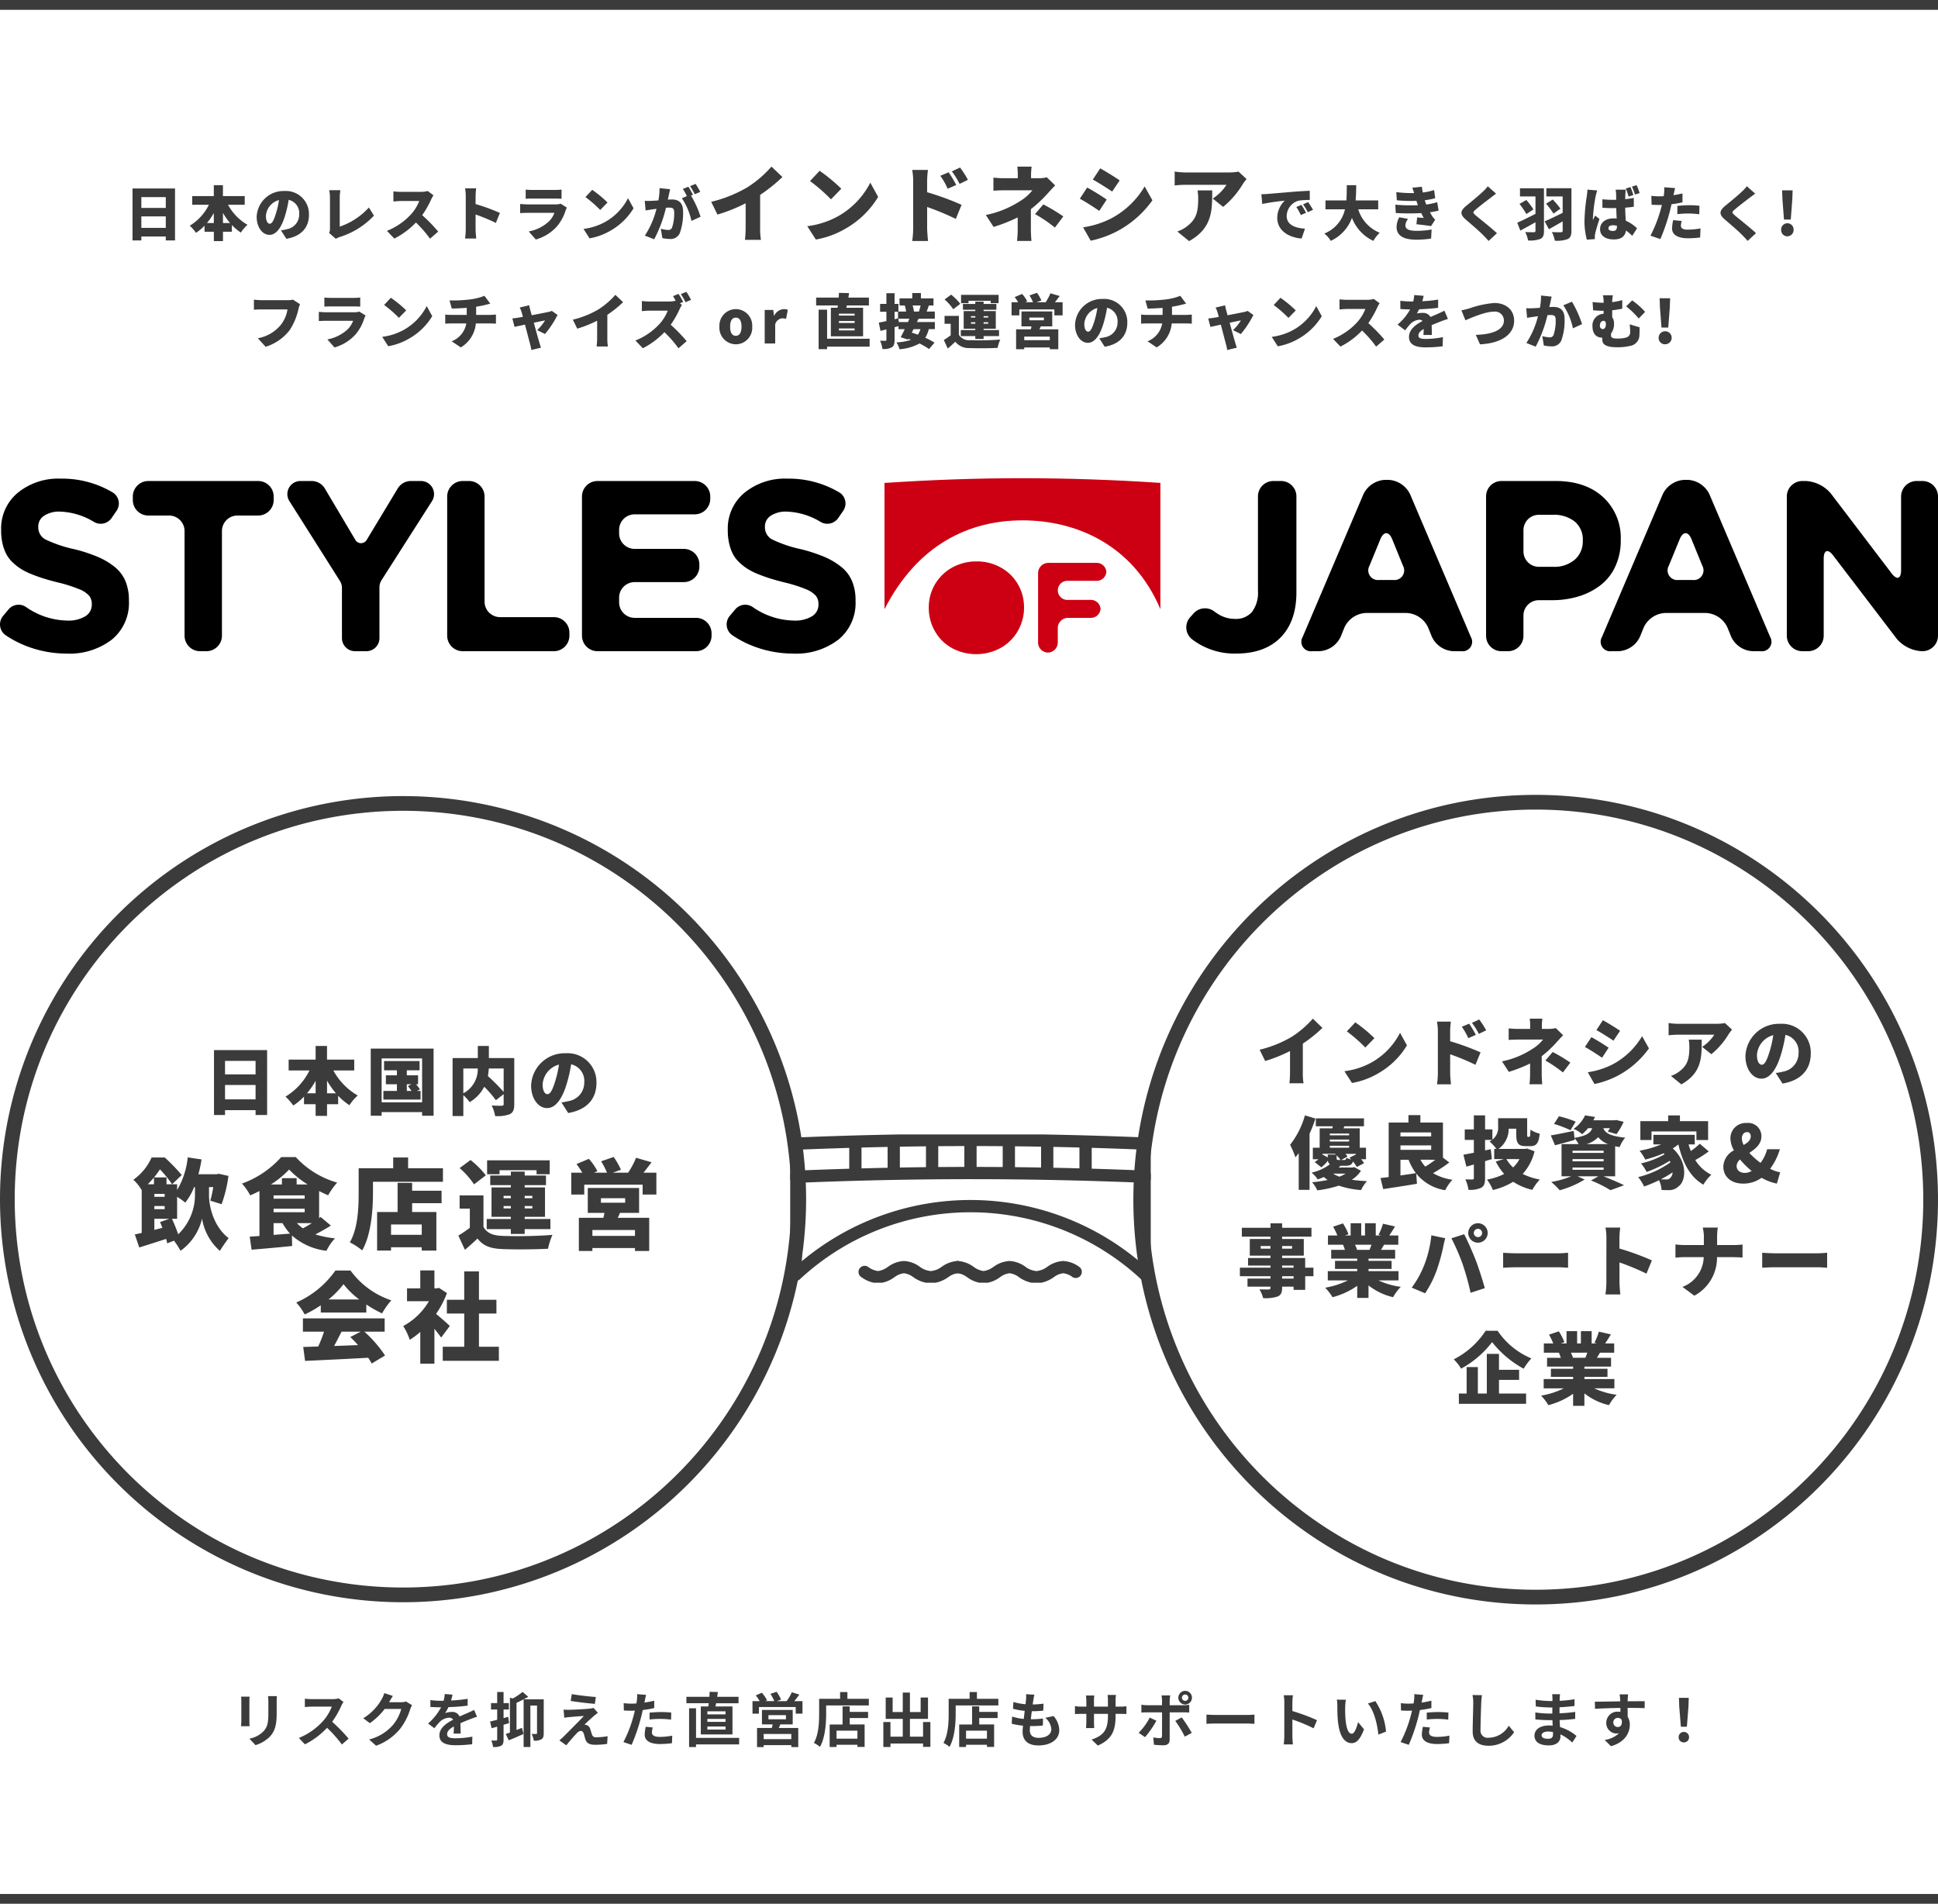 <svg xmlns="http://www.w3.org/2000/svg" xmlns:xlink="http://www.w3.org/1999/xlink" width="395" height="388" viewBox="0 0 395 388"><defs><clipPath id="a"><rect width="73.487" height="30.221" fill="none" stroke="#3b3b3b" stroke-width="1"/></clipPath><clipPath id="b"><rect width="395" height="35.862" fill="none"/></clipPath></defs><g transform="translate(-208 -210)"><g transform="translate(11 -147)"><path d="M-167.19-1.56V-3.9h4.98v2.34Zm4.98-6.264v2.2h-4.98v-2.2Zm-6.78-1.764V1h1.8V.2h4.98V1h1.884V-9.588Zm18.432,7.044V-4.608a13.517,13.517,0,0,0,1.452,2.064Zm-3.264,0a13.8,13.8,0,0,0,1.4-2.028v2.028Zm7.7-3.72V-8.04h-4.44v-2.22h-1.86v2.22h-4.4v1.776h3.4a10.321,10.321,0,0,1-3.9,4.26,9.761,9.761,0,0,1,1.272,1.452A9.981,9.981,0,0,0-154.314-2V-.768h1.9V1.14h1.86V-.768h1.812v-1.38A10.135,10.135,0,0,0-146.91-.6a7.821,7.821,0,0,1,1.356-1.584,10.474,10.474,0,0,1-3.972-4.08Zm13.092,2.028a4.7,4.7,0,0,0-4.992-4.836,5.473,5.473,0,0,0-5.664,5.28c0,2.052,1.128,3.66,2.616,3.66,1.416,0,2.5-1.608,3.2-4.008a23.883,23.883,0,0,0,.708-3.132A2.779,2.779,0,0,1-135.018-4.3a3.039,3.039,0,0,1-2.544,3.024,9.132,9.132,0,0,1-1.176.216l1.1,1.728C-134.514.144-133.026-1.7-133.026-4.236Zm-8.772.252a3.578,3.578,0,0,1,2.664-3.24,17.812,17.812,0,0,1-.612,2.7c-.432,1.392-.792,2.124-1.272,2.124C-141.438-2.4-141.8-2.94-141.8-3.984Zm12.876,3.456,1.38,1.2a3.12,3.12,0,0,1,.828-.384,15.989,15.989,0,0,0,6.936-4.344l-1.032-1.656a14.145,14.145,0,0,1-5.94,3.9V-7.728a9.424,9.424,0,0,1,.132-1.512h-2.28a7.921,7.921,0,0,1,.156,1.512v6.312A1.81,1.81,0,0,1-128.922-.528ZM-107.646-8.2l-1.188-.876a5.077,5.077,0,0,1-1.44.18h-4.008a14.244,14.244,0,0,1-1.536-.1v2.064c.336-.024,1-.1,1.536-.1h3.732a8.8,8.8,0,0,1-1.68,2.712,13.381,13.381,0,0,1-4.908,3.372l1.512,1.572a16.079,16.079,0,0,0,4.4-3.276A23.825,23.825,0,0,1-108.354.648L-106.686-.8a31.97,31.97,0,0,0-3.264-3.348,18.6,18.6,0,0,0,1.812-3.168A6.723,6.723,0,0,1-107.646-8.2Zm6.576,7a13.472,13.472,0,0,1-.144,1.812h2.28c-.06-.54-.132-1.488-.132-1.812V-4.284a37.425,37.425,0,0,1,4.128,1.716L-94.11-4.6a39.674,39.674,0,0,0-4.956-1.812V-8.052a14.268,14.268,0,0,1,.12-1.56h-2.268a8.383,8.383,0,0,1,.144,1.56Zm12.216-8.16v1.872c.36-.036.936-.048,1.344-.048h4.524c.456,0,1.1.024,1.44.048V-9.36a13.47,13.47,0,0,1-1.416.072H-87.51A11.5,11.5,0,0,1-88.854-9.36Zm8.4,3.672-1.284-.8a2.8,2.8,0,0,1-1.008.144h-5.712c-.408,0-.972-.036-1.524-.084V-4.56c.54-.048,1.224-.06,1.524-.06H-83a4.711,4.711,0,0,1-1.116,1.74A8.226,8.226,0,0,1-88.242-.828L-86.79.816a9.19,9.19,0,0,0,4.284-2.652,9.257,9.257,0,0,0,1.788-3.276A4.66,4.66,0,0,1-80.454-5.688Zm5.16-3.624-1.38,1.476a25.011,25.011,0,0,1,3.012,2.628l1.488-1.524A24.212,24.212,0,0,0-75.294-9.312ZM-77.07-1.344l1.236,1.92a12.805,12.805,0,0,0,4.3-1.584A12.977,12.977,0,0,0-66.87-5.556L-68-7.608a11.6,11.6,0,0,1-4.584,4.8A12.349,12.349,0,0,1-77.07-1.344Zm17.652-8.088-2.16-.228a12.148,12.148,0,0,1-.228,2.508c-.54.036-1.032.072-1.38.084a13.7,13.7,0,0,1-1.4,0l.168,1.956c.4-.072,1.092-.168,1.476-.228.168-.024.432-.06.744-.108A17.431,17.431,0,0,1-64.566.012l1.9.756a26.847,26.847,0,0,0,2.4-6.42q.36-.036.576-.036c.744,0,1.1.108,1.1.984a8.914,8.914,0,0,1-.444,3.12.812.812,0,0,1-.816.456,7.8,7.8,0,0,1-1.464-.252L-61,.528A7.294,7.294,0,0,0-59.538.7,2.043,2.043,0,0,0-57.45-.468,11.971,11.971,0,0,0-56.778-4.9c0-1.8-.912-2.448-2.292-2.448-.216,0-.492.012-.816.036.072-.312.144-.648.216-.972S-59.5-9.072-59.418-9.432Zm5.2-1.092-1.128.456A13.386,13.386,0,0,1-54.4-8.412l1.128-.48A17.127,17.127,0,0,0-54.222-10.524Zm-1.476.576-1.128.456a11.486,11.486,0,0,1,.816,1.464l-1.02.432a13.174,13.174,0,0,1,1.956,4.62l1.86-.852a21.257,21.257,0,0,0-1.944-4.308l.4-.168C-54.978-8.724-55.4-9.5-55.7-9.948Zm4.649,3.08,1.275,2.6a33.756,33.756,0,0,0,5.746-2.3v4.981A22.951,22.951,0,0,1-44.164.884H-40.9a12.7,12.7,0,0,1-.17-2.465v-6.7a32.717,32.717,0,0,0,4.539-3.638l-2.227-2.125A22.863,22.863,0,0,1-43.62-9.86,26.944,26.944,0,0,1-51.049-6.868Zm22.1-6.324L-30.9-11.1a35.432,35.432,0,0,1,4.267,3.723l2.108-2.159A34.3,34.3,0,0,0-28.949-13.192ZM-31.465-1.9l1.751,2.72a18.141,18.141,0,0,0,6.086-2.244,18.384,18.384,0,0,0,6.613-6.443l-1.6-2.907a16.427,16.427,0,0,1-6.494,6.8A17.494,17.494,0,0,1-31.465-1.9ZM-2.65-12.886l-1.7.714a13.871,13.871,0,0,1,1.5,2.635L-1.1-10.3A25.925,25.925,0,0,0-2.65-12.886Zm2.329-.969L-2-13.073a14.922,14.922,0,0,1,1.581,2.55l1.7-.833A21.263,21.263,0,0,0-.321-13.855ZM-9.875-1.445a19.085,19.085,0,0,1-.2,2.567h3.23c-.085-.765-.187-2.108-.187-2.567V-5.814A53.018,53.018,0,0,1-1.188-3.383L-.015-6.256A56.2,56.2,0,0,0-7.036-8.823v-2.329a20.211,20.211,0,0,1,.17-2.21h-3.213a11.876,11.876,0,0,1,.2,2.21Zm24.14-12.6H11.341a11.392,11.392,0,0,1,.1,1.615v.748H8.723A17.447,17.447,0,0,1,6.479-11.8v2.669c.544-.051,1.666-.085,2.3-.085h5.644A9.522,9.522,0,0,1,11.885-7,20.138,20.138,0,0,1,4.932-4.182L6.513-1.751a32.767,32.767,0,0,0,4.913-1.938v2.465a21.8,21.8,0,0,1-.136,2.329h2.941c-.051-.527-.119-1.615-.119-2.329V-5.372a26.57,26.57,0,0,0,3.434-3.213c.408-.459,1.02-1.122,1.513-1.632l-1.7-1.649a6.444,6.444,0,0,1-1.6.187H14.146v-.748A14.322,14.322,0,0,1,14.265-14.042ZM19.008-1.615l1.717-2.278a37.488,37.488,0,0,0-4.08-2.448L14.962-4.369A28.988,28.988,0,0,1,19.008-1.615Zm9.231-12.07-1.5,2.278c1.19.663,2.924,1.768,3.944,2.448l1.53-2.278C31.248-11.9,29.429-13.039,28.239-13.685ZM24.754-1.666,26.3,1.054A20.738,20.738,0,0,0,32-1.037a20.853,20.853,0,0,0,6.885-6.137L37.3-10a17.345,17.345,0,0,1-6.715,6.46A18.5,18.5,0,0,1,24.754-1.666Zm.833-8.109L24.091-7.5c1.207.646,2.924,1.768,3.961,2.482l1.513-2.312A46.282,46.282,0,0,0,25.587-9.775Zm32.487-1.734-1.632-1.513a11.741,11.741,0,0,1-2.04.17H45.579a14.782,14.782,0,0,1-2.159-.187V-10.2a20.415,20.415,0,0,1,2.159-.136h8.4a9.238,9.238,0,0,1-2.805,2.8l2.125,1.7a17.79,17.79,0,0,0,4.012-4.658C57.479-10.761,57.87-11.254,58.074-11.509Zm-7,2.312H48.078a9.682,9.682,0,0,1,.136,1.7c0,2.771-.425,4.216-2.312,5.644A6.6,6.6,0,0,1,43.964-.816l2.4,1.955C51.155-1.53,51.07-5.2,51.07-9.2Zm10.016.785.18,1.98A46.1,46.1,0,0,1,65.85-7.1a4.9,4.9,0,0,0-1.524,3.5c0,2.556,2.292,4.008,4.968,4.212L69.978-1.4c-2.076-.12-3.732-.816-3.732-2.58A3.331,3.331,0,0,1,68.658-7.1a15.135,15.135,0,0,1,2.3-.144L70.95-9.12c-.876.036-2.292.12-3.492.216-2.2.192-4.008.336-5.136.432C62.094-8.448,61.566-8.424,61.086-8.412ZM69.258-6.24l-1.044.432a9.64,9.64,0,0,1,.912,1.644l1.068-.468A15.9,15.9,0,0,0,69.258-6.24Zm1.356-.576-1.032.468a10.049,10.049,0,0,1,.972,1.6l1.056-.5C71.37-5.688,70.926-6.384,70.614-6.816ZM84.906-5.34V-7.152H80.3c.1-1.056.108-2.112.12-3.108H78.5c-.012,1,0,2.052-.084,3.108h-4.26V-5.34h3.972A6.941,6.941,0,0,1,73.914-.4a5.462,5.462,0,0,1,1.32,1.488A8.293,8.293,0,0,0,79.554-3.6,8.569,8.569,0,0,0,83.91,1.092a7.526,7.526,0,0,1,1.3-1.656,7.563,7.563,0,0,1-4.38-4.776Zm3.48-.948.1,1.7a46.951,46.951,0,0,0,5.184.024c.156.324.324.648.516.984-.336-.024-.924-.072-1.344-.108L92.694-2.3c.9.1,2.3.264,2.976.384l.852-1.308a3.945,3.945,0,0,1-.588-.684c-.156-.24-.324-.528-.48-.828.636-.1,1.224-.2,1.764-.336L96.93-6.792a15.132,15.132,0,0,1-2.232.48c-.06-.168-.12-.324-.168-.456s-.1-.276-.132-.42a15.124,15.124,0,0,0,2.124-.42l-.228-1.656a12.744,12.744,0,0,1-2.3.5c-.072-.372-.144-.756-.192-1.176l-1.944.2c.132.384.252.744.36,1.092a27.093,27.093,0,0,1-3.624-.192l.1,1.656a29.41,29.41,0,0,0,4,.12c.048.168.12.36.192.588.036.1.072.192.108.3A34.42,34.42,0,0,1,88.386-6.288ZM91-3.384,89.2-3.72a4.2,4.2,0,0,0-.552,2.052c.036,1.8,1.62,2.52,4.044,2.52A21.278,21.278,0,0,0,95.682.624l.108-1.848a16.738,16.738,0,0,1-3.1.264c-1.428,0-2.244-.288-2.244-1.116A2.212,2.212,0,0,1,91-3.384ZM108.93-8.532l-1.692-1.5a8.7,8.7,0,0,1-1.056,1.14c-.8.768-2.352,2.04-3.312,2.82-1.272,1.044-1.344,1.764-.12,2.82,1.092.936,2.82,2.412,3.48,3.108.4.4.792.816,1.176,1.248l1.7-1.572c-1.2-1.14-3.564-2.976-4.356-3.66-.576-.516-.6-.624-.012-1.128.756-.66,2.256-1.812,3.012-2.376C108.078-7.9,108.486-8.208,108.93-8.532Zm9.756-1.1H113.8v1.668h3.156v3.552c-1.368.7-2.784,1.4-3.708,1.8l.624,1.608C114.8-1.5,115.89-2.1,116.958-2.7V-.972c0,.228-.084.3-.324.3s-1.1.012-1.764-.036a6.031,6.031,0,0,1,.576,1.716,5.987,5.987,0,0,0,2.5-.312c.564-.276.744-.732.744-1.644Zm-4.98,3.192a18.071,18.071,0,0,1,1.4,2.064l1.44-.948a16.164,16.164,0,0,0-1.452-1.92ZM124.29-9.636h-5.112v1.668H122.5V-4.62c-1.368.672-2.772,1.356-3.672,1.728l.864,1.608c.84-.468,1.836-1.032,2.808-1.6v1.9c0,.228-.1.312-.336.312-.264.012-1.176.012-1.86-.036a6.813,6.813,0,0,1,.6,1.764,6.286,6.286,0,0,0,2.6-.324c.576-.276.78-.744.78-1.68Zm-5.172,3.144a18.375,18.375,0,0,1,1.512,2.028l1.416-1.008a17.567,17.567,0,0,0-1.56-1.86Zm12.708,5c0-.384.372-.6.924-.6a3.177,3.177,0,0,1,.816.108V-1.9c0,.66-.228.972-.816.972C132.246-.924,131.826-1.068,131.826-1.488Zm3.54-7.848H133.29a5.858,5.858,0,0,1,.1.828c.012.216.012.66.024,1.224-.228.012-.456.012-.684.012a20.865,20.865,0,0,1-2.136-.108l.012,1.728c.708.048,1.428.072,2.136.072.228,0,.456,0,.684-.012.012.756.048,1.488.084,2.124-.2-.012-.408-.024-.612-.024-1.668,0-2.772.864-2.772,2.208S131.238.8,132.93.8c1.572,0,2.316-.7,2.472-1.824A13.649,13.649,0,0,1,136.686.06l.972-1.524a7.387,7.387,0,0,0-2.292-1.548c-.048-.708-.108-1.572-.12-2.664.612-.048,1.212-.108,1.752-.192v-1.8c-.552.108-1.14.2-1.752.264.012-.492.024-.9.036-1.128A5.509,5.509,0,0,1,135.366-9.336Zm-5.82.156-2-.168c-.012.456-.084,1-.132,1.356a37.191,37.191,0,0,0-.468,4.98A13.974,13.974,0,0,0,127.434.84l1.632-.108c-.012-.2-.012-.42-.012-.552a3.626,3.626,0,0,1,.072-.564c.144-.7.516-1.908.876-2.988l-.888-.7c-.156.348-.3.576-.444.924a2.216,2.216,0,0,1-.012-.276,34.224,34.224,0,0,1,.552-4.536C129.258-8.172,129.438-8.9,129.546-9.18Zm6.768-.684-.948.288a13.345,13.345,0,0,1,.576,1.644l.96-.312A11.1,11.1,0,0,0,136.314-9.864Zm1.26-.4-.948.3a13.2,13.2,0,0,1,.612,1.62l.948-.3A13.722,13.722,0,0,0,137.574-10.26Zm9.18,7.3-1.728-.168a8.622,8.622,0,0,0-.228,1.716c0,1.224,1.116,1.98,3.216,1.98A19.81,19.81,0,0,0,150.522.4l.072-1.848a15.345,15.345,0,0,1-2.568.252c-1.056,0-1.428-.312-1.428-.816A4.317,4.317,0,0,1,146.754-2.964Zm-1.344-6.7-2.22-.168a6.587,6.587,0,0,1-.036,1.344c-.012.144-.036.3-.06.48-.336.012-.648.024-.972.024a12.547,12.547,0,0,1-1.548-.1l.048,1.812c.408.024.876.048,1.488.048.192,0,.4,0,.612-.012-.06.288-.144.576-.216.852A27.509,27.509,0,0,1,140.394.036L142.41.72a39.309,39.309,0,0,0,1.92-5.592c.12-.48.24-1,.36-1.512a17.266,17.266,0,0,0,2.232-.384V-8.58q-.918.216-1.836.36a1.635,1.635,0,0,0,.048-.2C145.194-8.7,145.314-9.288,145.41-9.66Zm.468,3.624v1.692a18.66,18.66,0,0,1,2.376-.132,17.68,17.68,0,0,1,2.088.156l.036-1.74c-.732-.072-1.452-.108-2.124-.108C147.474-6.168,146.574-6.108,145.878-6.036Zm15.852-2.5-1.692-1.5a8.706,8.706,0,0,1-1.056,1.14c-.8.768-2.352,2.04-3.312,2.82-1.272,1.044-1.344,1.764-.12,2.82,1.092.936,2.82,2.412,3.48,3.108.4.4.792.816,1.176,1.248l1.7-1.572c-1.2-1.14-3.564-2.976-4.356-3.66-.576-.516-.6-.624-.012-1.128.756-.66,2.256-1.812,3.012-2.376C160.878-7.9,161.286-8.208,161.73-8.532Zm5.88,5.292h1.38L169.3-7.3l.072-1.908h-2.148L167.3-7.3Zm.684,3.408a1.272,1.272,0,0,0,1.272-1.332,1.262,1.262,0,0,0-1.272-1.32,1.259,1.259,0,0,0-1.26,1.32A1.27,1.27,0,0,0,168.294.168Zm-303.15,13.84-1.44-.924a4.81,4.81,0,0,1-1.1.108h-5.292c-.4,0-1.188-.06-1.56-.108v2.052c.312-.024.972-.06,1.56-.06h5.28a6.741,6.741,0,0,1-1.32,3.1,7.853,7.853,0,0,1-4.716,2.772l1.584,1.74a9.84,9.84,0,0,0,4.884-3.372,12.644,12.644,0,0,0,1.812-4.344A5.961,5.961,0,0,1-134.856,14.008Zm4.968-1.368v1.872c.36-.036.936-.048,1.344-.048h4.524c.456,0,1.1.024,1.44.048V12.64a13.47,13.47,0,0,1-1.416.072h-4.548A11.5,11.5,0,0,1-129.888,12.64Zm8.4,3.672-1.284-.8a2.8,2.8,0,0,1-1.008.144h-5.712c-.408,0-.972-.036-1.524-.084V17.44c.54-.048,1.224-.06,1.524-.06h5.46a4.712,4.712,0,0,1-1.116,1.74,8.226,8.226,0,0,1-4.128,2.052l1.452,1.644a9.189,9.189,0,0,0,4.284-2.652,9.257,9.257,0,0,0,1.788-3.276A4.66,4.66,0,0,1-121.488,16.312Zm5.16-3.624-1.38,1.476a25.012,25.012,0,0,1,3.012,2.628l1.488-1.524A24.212,24.212,0,0,0-116.328,12.688Zm-1.776,7.968,1.236,1.92a12.805,12.805,0,0,0,4.3-1.584,12.977,12.977,0,0,0,4.668-4.548l-1.128-2.052a11.6,11.6,0,0,1-4.584,4.8A12.349,12.349,0,0,1-118.1,20.656Zm13.728-7.428.456,1.668c.756-.012,1.932-.06,3.048-.144V16.18h-3.24c-.384,0-.78-.036-1.14-.072v1.86c.324-.024.792-.048,1.152-.048h3.144a4.767,4.767,0,0,1-2.988,3.636l1.86,1.248a6.324,6.324,0,0,0,3.072-4.884h2.964c.348,0,.768.024,1.128.048v-1.86c-.276.024-.912.072-1.164.072h-2.868V14.512c.636-.1,1.248-.216,1.812-.36.216-.048.576-.144,1.068-.264l-1.188-1.6a11.744,11.744,0,0,1-2.988.744A28.8,28.8,0,0,1-104.376,13.228Zm16.248,1-1.944.456a5.129,5.129,0,0,1,.372.924c.084.252.18.6.276.984-.468.084-.828.144-.984.168-.42.072-.768.108-1.164.144l.444,1.728L-89,18.16c.42,1.584.864,3.324,1.056,4.02a8.209,8.209,0,0,1,.24,1.152l1.968-.48c-.1-.252-.288-.876-.348-1.08-.2-.672-.672-2.388-1.116-4,1.08-.228,2.016-.42,2.292-.468a10.224,10.224,0,0,1-1.608,1.98l1.6.792a20.877,20.877,0,0,0,2.556-3.888l-1.176-.828a3.275,3.275,0,0,1-.684.216c-.5.108-1.992.4-3.408.672-.108-.4-.2-.756-.288-1.044C-88,14.9-88.08,14.548-88.128,14.224Zm8.88,2.928.9,1.836a23.828,23.828,0,0,0,4.056-1.62v3.516a16.2,16.2,0,0,1-.1,1.74h2.3a8.961,8.961,0,0,1-.12-1.74V16.156A23.094,23.094,0,0,0-69,13.588l-1.572-1.5A16.139,16.139,0,0,1-74,15.04,19.019,19.019,0,0,1-79.248,17.152ZM-57.7,11.9l-1.128.456c.18.276.372.612.54.936a5.35,5.35,0,0,1-1.344.156h-4.008a14.244,14.244,0,0,1-1.536-.1v2.064c.336-.024,1-.1,1.536-.1H-59.9a8.8,8.8,0,0,1-1.68,2.712A13.381,13.381,0,0,1-66.492,21.4l1.512,1.572a16.079,16.079,0,0,0,4.4-3.276,23.825,23.825,0,0,1,2.868,3.288l1.668-1.452A31.971,31.971,0,0,0-59.3,18.184a18.6,18.6,0,0,0,1.812-3.168A6.724,6.724,0,0,1-57,14.14l-.432-.312.672-.288A16.273,16.273,0,0,0-57.7,11.9Zm1.6-.42-1.128.456a15.116,15.116,0,0,1,.948,1.656l1.128-.48A17.128,17.128,0,0,0-56.1,11.476Zm10.08,10.692a3.364,3.364,0,0,0,3.336-3.588A3.36,3.36,0,0,0-46.02,15a3.362,3.362,0,0,0-3.348,3.576A3.366,3.366,0,0,0-46.02,22.168Zm0-1.728c-.8,0-1.164-.72-1.164-1.86s.36-1.848,1.164-1.848,1.152.72,1.152,1.848S-45.228,20.44-46.02,20.44ZM-40.14,22H-38V18.1a1.643,1.643,0,0,1,1.464-1.224,2.945,2.945,0,0,1,.756.108l.348-1.836A1.928,1.928,0,0,0-36.264,15a2.333,2.333,0,0,0-1.944,1.356h-.036l-.156-1.188h-1.74Zm18.324-5.688h-3.192v-.384h3.192Zm0,1.512h-3.192v-.4h3.192Zm0,1.512h-3.192v-.4h3.192Zm-4.836-4.608v5.808h6.564V14.728H-23.5l.108-.48H-18.9v-1.6h-4.188c.06-.3.1-.6.144-.912l-2.064-.048c-.012.3-.024.624-.048.96h-4.6v1.6h4.428c-.024.168-.048.324-.072.48Zm7.9,6.312H-27.42V15.112h-1.728v8.052h1.728v-.516h8.664Zm5.94-3.408-.084-.672h2.244c-.084.216-.18.444-.276.672ZM-8.4,19.084a3.637,3.637,0,0,1-.528,1.128c-.432-.156-.852-.3-1.236-.42.12-.228.24-.468.36-.708Zm-5.268-3.552h.7v1.356l-.7.168Zm5.3-1.272c-.084.4-.216.864-.336,1.236H-9.72A5.407,5.407,0,0,0-10,14.26Zm2.9,2.7V15.5H-7.14c.144-.348.288-.768.456-1.236h.948V12.808H-8.3v-1.08h-1.764v1.08H-12.66V14.26h1.068a7.349,7.349,0,0,1,.276,1.236h-1.572v-1.56h-.78V11.752h-1.668v2.184H-16.62v1.6h1.284v1.9c-.576.132-1.1.24-1.548.312l.348,1.692,1.2-.312v2.1c0,.168-.06.228-.216.228s-.636,0-1.068-.024a6.619,6.619,0,0,1,.48,1.7,3.546,3.546,0,0,0,1.908-.348c.444-.276.564-.732.564-1.548V18.688l.8-.216v.612h1.272c-.288.612-.576,1.188-.828,1.644l1.488.48.084-.156c.18.06.348.132.528.2a10.124,10.124,0,0,1-2.964.528,4.571,4.571,0,0,1,.624,1.4,10.025,10.025,0,0,0,4.068-1.176A13.323,13.323,0,0,1-6.648,23.14l1.116-1.3a12.8,12.8,0,0,0-1.884-1,5.954,5.954,0,0,0,.72-1.764H-5.46V17.632H-9.108l.324-.672ZM1.4,13.3H5.928v.492H7.536v-1.7H-.12v1.7H1.4ZM1.9,17.968V17.68h.888v.288Zm0-1.536h.888v.288H1.9Zm3.516,0v.288H4.476v-.288Zm0,1.536H4.476V17.68h.936Zm-2.628,3.12H4.476V20.5H7.62V19.264H4.476V19H6.96V15.4H4.476v-.276h2.6V13.948h-2.6v-.48H2.784v.48H.264v1.176h2.52V15.4H.42V19H2.784v.264H-.168V20.5H2.784Zm-3.06-7.164a10.607,10.607,0,0,0-1.872-1.872l-1.332.984a10.063,10.063,0,0,1,1.764,1.992Zm-.288,2.46H-3.48v1.608h1.248v2.352c-.468.348-.96.684-1.4.948l.8,1.74c.612-.516,1.08-.936,1.536-1.38a3.531,3.531,0,0,0,2.964,1.284c1.536.072,4.092.048,5.664-.036a7.981,7.981,0,0,1,.54-1.692,57.243,57.243,0,0,1-6.18.12,2.377,2.377,0,0,1-2.256-1.1Zm18.528,4.944H12.756v-.72h5.208ZM13.8,16.72h2.964v.552H13.8Zm4.668,1.8V15.472H12.192V18.52h2.04c-.036.192-.084.4-.132.6h-3v4.056h1.656v-.36h5.208v.36H19.7V19.12H15.852c.1-.192.192-.384.276-.6Zm.54-4.92c.3-.372.636-.816.984-1.272l-1.9-.552a9.542,9.542,0,0,1-.972,1.824H15.252l1-.36a9.124,9.124,0,0,0-.888-1.56l-1.536.528a9.613,9.613,0,0,1,.72,1.392h-1.6l.42-.18a6.72,6.72,0,0,0-1.044-1.512l-1.512.636A10.8,10.8,0,0,1,11.52,13.6H10.176v2.676H11.76V15.064H18.9v1.212h1.68V13.6Zm14.76,4.164a4.7,4.7,0,0,0-4.992-4.836,5.473,5.473,0,0,0-5.664,5.28c0,2.052,1.128,3.66,2.616,3.66,1.416,0,2.5-1.608,3.2-4.008a23.882,23.882,0,0,0,.708-3.132A2.779,2.779,0,0,1,31.776,17.7a3.039,3.039,0,0,1-2.544,3.024,9.131,9.131,0,0,1-1.176.216l1.1,1.728C32.28,22.144,33.768,20.3,33.768,17.764ZM25,18.016a3.578,3.578,0,0,1,2.664-3.24,17.813,17.813,0,0,1-.612,2.7c-.432,1.392-.792,2.124-1.272,2.124C25.356,19.6,25,19.06,25,18.016Zm12.456-4.788.456,1.668c.756-.012,1.932-.06,3.048-.144V16.18h-3.24c-.384,0-.78-.036-1.14-.072v1.86c.324-.024.792-.048,1.152-.048h3.144a4.767,4.767,0,0,1-2.988,3.636l1.86,1.248a6.324,6.324,0,0,0,3.072-4.884H45.78c.348,0,.768.024,1.128.048v-1.86c-.276.024-.912.072-1.164.072H42.876V14.512c.636-.1,1.248-.216,1.812-.36.216-.048.576-.144,1.068-.264l-1.188-1.6a11.744,11.744,0,0,1-2.988.744A28.8,28.8,0,0,1,37.452,13.228Zm16.248,1-1.944.456a5.13,5.13,0,0,1,.372.924c.084.252.18.6.276.984-.468.084-.828.144-.984.168-.42.072-.768.108-1.164.144l.444,1.728,2.124-.468c.42,1.584.864,3.324,1.056,4.02a8.209,8.209,0,0,1,.24,1.152l1.968-.48c-.1-.252-.288-.876-.348-1.08-.2-.672-.672-2.388-1.116-4,1.08-.228,2.016-.42,2.292-.468a10.224,10.224,0,0,1-1.608,1.98l1.6.792a20.877,20.877,0,0,0,2.556-3.888l-1.176-.828a3.275,3.275,0,0,1-.684.216c-.5.108-1.992.4-3.408.672-.108-.4-.2-.756-.288-1.044C53.832,14.9,53.748,14.548,53.7,14.224Zm11.28-1.536L63.6,14.164a25.012,25.012,0,0,1,3.012,2.628L68.1,15.268A24.212,24.212,0,0,0,64.98,12.688ZM63.2,20.656l1.236,1.92a12.806,12.806,0,0,0,4.3-1.584A12.977,12.977,0,0,0,73.4,16.444l-1.128-2.052a11.6,11.6,0,0,1-4.584,4.8A12.349,12.349,0,0,1,63.2,20.656ZM85.188,13.8,84,12.928a5.077,5.077,0,0,1-1.44.18H78.552a14.244,14.244,0,0,1-1.536-.1v2.064c.336-.024,1-.1,1.536-.1h3.732a8.8,8.8,0,0,1-1.68,2.712A13.381,13.381,0,0,1,75.7,21.064l1.512,1.572a16.079,16.079,0,0,0,4.4-3.276,23.825,23.825,0,0,1,2.868,3.288L86.148,21.2a31.97,31.97,0,0,0-3.264-3.348A18.6,18.6,0,0,0,84.7,14.68,6.723,6.723,0,0,1,85.188,13.8Zm8.976-1.512-1.92-.156a7.551,7.551,0,0,1-.2,1.308h-.468a15.8,15.8,0,0,1-2.16-.144v1.68c.636.06,1.512.084,2,.084a11.37,11.37,0,0,1-2.568,3.1L90.4,19.324a13.24,13.24,0,0,1,1.116-1.356,2.833,2.833,0,0,1,1.764-.8.883.883,0,0,1,.66.252c-1.332.7-2.76,1.692-2.76,3.264,0,1.6,1.416,2.112,3.384,2.112a29.312,29.312,0,0,0,3.468-.216l.06-1.872a18.073,18.073,0,0,1-3.492.372c-1.128,0-1.5-.2-1.5-.708,0-.48.324-.876,1.08-1.32-.012.456-.036.9-.06,1.212h1.728c-.012-.54-.036-1.344-.048-2,.636-.276,1.224-.5,1.68-.684s1.212-.456,1.632-.576l-.708-1.68c-.516.252-1.008.48-1.536.708-.42.192-.816.348-1.3.576a1.735,1.735,0,0,0-1.6-.84,5.844,5.844,0,0,0-1.188.12,9.072,9.072,0,0,0,.468-.852c1.272-.048,2.748-.156,3.864-.3l.012-1.68a27.705,27.705,0,0,1-3.228.336C94.032,12.928,94.116,12.556,94.164,12.292Zm7.7,2.952.816,2.04c1.428-.636,4.14-1.764,5.8-1.764a1.8,1.8,0,0,1,2.04,1.836c0,1.9-2.412,2.82-5.724,2.892l.852,1.932c4.524-.216,6.96-2.16,6.96-4.788,0-2.34-1.776-3.636-4.044-3.636a20.2,20.2,0,0,0-5.124,1.116C103.008,14.992,102.312,15.172,101.868,15.244Zm18.384-2.784-2.16-.228a12.147,12.147,0,0,1-.228,2.508c-.54.036-1.032.072-1.38.084a13.7,13.7,0,0,1-1.4,0l.168,1.956c.4-.072,1.092-.168,1.476-.228.168-.024.432-.06.744-.108A17.431,17.431,0,0,1,115.1,21.9l1.9.756a26.847,26.847,0,0,0,2.4-6.42q.36-.036.576-.036c.744,0,1.1.108,1.1.984a8.914,8.914,0,0,1-.444,3.12.812.812,0,0,1-.816.456,7.8,7.8,0,0,1-1.464-.252l.312,1.908a7.294,7.294,0,0,0,1.464.168,2.043,2.043,0,0,0,2.088-1.164A11.972,11.972,0,0,0,122.892,17c0-1.8-.912-2.448-2.292-2.448-.216,0-.492.012-.816.036.072-.312.144-.648.216-.972S120.168,12.82,120.252,12.46Zm4.14,1.032-1.752.732a13.527,13.527,0,0,1,1.956,4.692l1.86-.852A21.881,21.881,0,0,0,124.392,13.492Zm8.34-1.308H130.7a5.637,5.637,0,0,1,.144,1.524h-.288a16.853,16.853,0,0,1-1.956-.156l.108,1.692c.84.072,1.476.1,1.98.1h.156v.612a2.369,2.369,0,0,0-2.268,2.568c0,1.608.912,2.292,1.9,2.292h.084V20.9c0,.8-.012,1.872,3.012,1.872a10.986,10.986,0,0,0,2.676-.276,2.249,2.249,0,0,0,1.9-2.316c.036-.5.024-.768.024-1.476l-2.016-.6a10.565,10.565,0,0,1,.1,1.548,1.07,1.07,0,0,1-.816,1.14A6.552,6.552,0,0,1,133.7,21c-1.236,0-1.344-.264-1.344-.7v-.324a3.187,3.187,0,0,0,.612-2.028,2.124,2.124,0,0,0-.372-1.3V15.232a18.169,18.169,0,0,0,2.052-.324v-1.74a14.765,14.765,0,0,1-2.052.408A8.089,8.089,0,0,1,132.732,12.184Zm3.936,1.044-1.224,1.212A17.48,17.48,0,0,1,138,16.912l1.308-1.344A14.61,14.61,0,0,0,136.668,13.228Zm-6.012,5.844a.631.631,0,0,1-.564-.708c0-.588.324-.972.744-.972.288,0,.48.228.48.636C131.316,18.64,131.124,19.072,130.656,19.072Zm11.988-.312h1.38l.312-4.056.072-1.908H142.26l.072,1.908Zm.684,3.408a1.328,1.328,0,1,0-1.26-1.332A1.272,1.272,0,0,0,143.328,22.168Z" transform="translate(393 405)" fill="#3b3b3b"/><g transform="translate(197 519.248)"><path d="M-141.564-9.312h-1.812a8.467,8.467,0,0,1,.072,1.2v2.28c0,1.872-.156,2.772-.984,3.672a5.429,5.429,0,0,1-2.88,1.512l1.248,1.32A7.065,7.065,0,0,0-143-1.056c.888-.984,1.392-2.1,1.392-4.68V-8.112C-141.612-8.592-141.588-8.976-141.564-9.312Zm-5.568.1h-1.728a8.518,8.518,0,0,1,.048.924v4.044c0,.36-.048.828-.06,1.056h1.74c-.024-.276-.036-.744-.036-1.044V-8.292C-147.168-8.676-147.156-8.94-147.132-9.216Zm19.14,1.08-.984-.732a4.3,4.3,0,0,1-1.236.156h-4.236a13.407,13.407,0,0,1-1.416-.084v1.7c.252-.012.912-.084,1.416-.084h4.068a9.3,9.3,0,0,1-1.788,2.94,13.452,13.452,0,0,1-4.92,3.444l1.236,1.3a15.807,15.807,0,0,0,4.512-3.372,27.367,27.367,0,0,1,3.024,3.4l1.368-1.188A33.734,33.734,0,0,0-130.3-4.092a17.643,17.643,0,0,0,1.884-3.3A5.671,5.671,0,0,1-127.992-8.136Zm10.068-1.224-1.752-.576a5.773,5.773,0,0,1-.54,1.26,10.566,10.566,0,0,1-3.744,3.864l1.344,1a13.678,13.678,0,0,0,3.024-2.9h3.372a8.53,8.53,0,0,1-1.7,3.276A9.564,9.564,0,0,1-122.76-.48l1.416,1.272A11.2,11.2,0,0,0-116.5-2.592,12.52,12.52,0,0,0-114.408-6.6a4.8,4.8,0,0,1,.4-.864l-1.224-.756a3.848,3.848,0,0,1-1.044.144h-2.412c.012-.024.024-.036.036-.06C-118.512-8.4-118.2-8.94-117.924-9.36Zm12.156-.264-1.584-.132a6.672,6.672,0,0,1-.24,1.38h-.576a15.614,15.614,0,0,1-2.112-.144v1.4c.66.048,1.536.072,2.028.072h.156a11.777,11.777,0,0,1-2.652,3.312l1.284.96a13.816,13.816,0,0,1,1.116-1.32,2.923,2.923,0,0,1,1.872-.828.923.923,0,0,1,.84.408c-1.368.708-2.808,1.668-2.808,3.2s1.392,2,3.276,2a30.019,30.019,0,0,0,3.4-.2l.048-1.548a19.631,19.631,0,0,1-3.408.336c-1.176,0-1.74-.18-1.74-.84,0-.6.48-1.068,1.38-1.584-.012.528-.024,1.1-.06,1.464h1.44c-.012-.552-.036-1.44-.048-2.112.732-.336,1.416-.6,1.956-.816.408-.156,1.044-.4,1.428-.5l-.6-1.392c-.444.228-.864.42-1.332.624-.492.216-1,.42-1.62.708a1.625,1.625,0,0,0-1.6-.924,4.066,4.066,0,0,0-1.356.24A8.378,8.378,0,0,0-106.6-7.08a35.747,35.747,0,0,0,3.912-.3l.012-1.392a30.38,30.38,0,0,1-3.4.348A11.479,11.479,0,0,0-105.768-9.624ZM-94.428-5.1c-.312.084-.624.18-.936.264V-6.588h1.08V-7.9h-1.08v-2.256h-1.3V-7.9h-1.26v1.308h1.26v2.1c-.54.132-1.044.264-1.452.348l.312,1.368c.36-.1.744-.2,1.14-.324V-.468c0,.156-.06.2-.2.2a9.7,9.7,0,0,1-1-.012,5.308,5.308,0,0,1,.36,1.32A3.112,3.112,0,0,0-95.832.78c.36-.228.468-.588.468-1.248V-3.48c.384-.108.756-.228,1.128-.336Zm7.248-3.564h-4.092c.324-.168.636-.348.936-.516l-1.152-1A11.946,11.946,0,0,1-93.48-8.844l-.588-.144V-1.9c-.312.12-.6.216-.852.3L-94.3-.312c.9-.36,1.992-.828,3-1.3l-.312-1.248c-.372.156-.744.3-1.116.444V-7.944c.468-.216.972-.468,1.452-.72V1.044H-89.9V-7.4h1.356v5.6c0,.144-.048.192-.18.192a8.344,8.344,0,0,1-.924-.012A4.908,4.908,0,0,1-89.2-.24,2.821,2.821,0,0,0-87.66-.516c.384-.228.48-.636.48-1.248Zm5.724-1.068-.228,1.392c1.428.24,3.672.5,4.932.6l.192-1.4C-77.808-9.228-80.112-9.48-81.456-9.732Zm5.316,3.816-.876-1a3.846,3.846,0,0,1-.684.132c-1,.132-3.72.252-4.284.252a10.621,10.621,0,0,1-1.152-.036l.144,1.656c.252-.036.612-.1,1.032-.132.684-.06,2.124-.192,2.964-.216-1.092,1.152-3.552,3.6-4.164,4.224-.324.312-.612.564-.828.744l1.416,1c.828-1.056,1.728-2.04,2.136-2.46a1.274,1.274,0,0,1,.792-.48c.24,0,.5.156.636.576.084.3.228.864.348,1.224.3.78.912,1.032,2.052,1.032A17.525,17.525,0,0,0-74.256.42l.1-1.572a12.376,12.376,0,0,1-2.352.216.763.763,0,0,1-.84-.564c-.108-.312-.24-.768-.348-1.092a1.139,1.139,0,0,0-.72-.816,1.317,1.317,0,0,0-.456-.084c.288-.312,1.4-1.344,1.956-1.812C-76.7-5.484-76.452-5.7-76.14-5.916Zm11.184,2.988-1.428-.144A8.392,8.392,0,0,0-66.6-1.464c0,1.212,1.092,1.908,3.108,1.908A19.263,19.263,0,0,0-61.044.276l.06-1.536a14.083,14.083,0,0,1-2.5.252c-1.284,0-1.644-.4-1.644-.924A4.111,4.111,0,0,1-64.956-2.928Zm-1.356-6.648-1.836-.144a6.152,6.152,0,0,1-.036,1.212q-.036.288-.108.684-.558.036-1.08.036a11.875,11.875,0,0,1-1.512-.1l.036,1.5c.42.024.876.048,1.452.048.252,0,.516-.012.792-.024-.072.348-.168.684-.252,1.008a25.982,25.982,0,0,1-2.076,5.4l1.668.564a37.289,37.289,0,0,0,1.908-5.556c.132-.492.252-1.02.36-1.536a22.091,22.091,0,0,0,2.34-.4v-1.5c-.66.156-1.332.288-2,.384.036-.168.072-.324.1-.456C-66.516-8.712-66.408-9.252-66.312-9.576Zm.708,3.624v1.4a20.618,20.618,0,0,1,2.316-.12,17.592,17.592,0,0,1,2.064.144l.036-1.44A21.1,21.1,0,0,0-63.3-6.072C-64.068-6.072-64.932-6.012-65.6-5.952Zm15.48.348h-3.7v-.612h3.7Zm0,1.536h-3.7v-.6h3.7Zm0,1.56h-3.7V-3.12h3.7Zm-5.04-4.7v5.7h6.456v-5.7h-3.468c.048-.2.084-.432.132-.66h4.572V-9.18h-4.356c.06-.324.1-.648.144-.972l-1.68-.048c-.012.312-.024.66-.048,1.02H-58.1v1.308h4.56c-.024.228-.06.456-.1.66Zm7.812,6.4h-8.784V-6.84h-1.416v7.9h1.416V.516h8.784Zm10.632.252h-5.628V-1.608h5.628Zm-4.656-4.884h3.564v.84h-3.564Zm4.944,1.884V-6.5H-42.7v2.94h2.184c-.048.24-.12.492-.18.732H-43.7v3.9h1.356v-.4h5.628v.4H-35.3v-3.9h-3.972c.108-.228.216-.468.312-.732Zm.312-4.74c.336-.4.7-.876,1.044-1.332l-1.536-.48A8.975,8.975,0,0,1-37.68-8.3h-1.968l.84-.312A8.074,8.074,0,0,0-39.72-10.2l-1.248.42a9.8,9.8,0,0,1,.78,1.476h-1.848l.384-.168a7.748,7.748,0,0,0-1.068-1.536l-1.236.54A9.471,9.471,0,0,1-43.164-8.3h-1.464v2.556h1.308V-7.092h7.5v1.344h1.38V-8.3ZM-23.244-.648H-27.5V-2.28h4.26Zm-1.572-6.588h-1.452v3.7H-28.9V1.044H-27.5V.6h4.26v.432h1.464V-3.54h-3.036V-4.848h3.744v-1.26h-3.744Zm-.468-1.536v-1.38h-1.488v1.38h-4.272v3.024c0,1.728-.084,4.248-1.068,5.964a6.628,6.628,0,0,1,1.236.8c1.08-1.872,1.26-4.836,1.26-6.768V-7.416h8.7V-8.772Zm15.42,4.728v2.988H-12.54V-4.68h3.684V-9.036h-1.5v2.964H-12.54v-3.972H-14v3.972h-2.064V-9.036h-1.416V-4.68H-14v3.624h-2.508V-4.044h-1.452V1.044h1.452v-.7h6.648v.684h1.488V-4.044Zm13.02,3.4H-1.1V-2.28h4.26ZM1.584-7.236H.132v3.7H-2.5V1.044H-1.1V.6h4.26v.432H4.62V-3.54H1.584V-4.848H5.328v-1.26H1.584ZM1.116-8.772v-1.38H-.372v1.38H-4.644v3.024c0,1.728-.084,4.248-1.068,5.964a6.628,6.628,0,0,1,1.236.8c1.08-1.872,1.26-4.836,1.26-6.768V-7.416h8.7V-8.772Zm11.712-.84-1.692-.1a6.428,6.428,0,0,1-.012,1.068c-.024.276-.06.6-.1.972a11.333,11.333,0,0,1-2.472-.456l-.084,1.38a14.091,14.091,0,0,0,2.388.432c-.06.54-.132,1.1-.2,1.644a11.027,11.027,0,0,1-2.364-.48L8.208-3.7a13.426,13.426,0,0,0,2.3.4c-.048.492-.084.924-.084,1.212,0,2,1.332,2.82,3.216,2.82,2.628,0,4.26-1.3,4.26-3.108a4.473,4.473,0,0,0-1.164-2.88l-1.692.36a3.273,3.273,0,0,1,1.236,2.328c0,.984-.912,1.752-2.592,1.752-1.176,0-1.788-.528-1.788-1.524,0-.216.024-.516.048-.876h.48c.756,0,1.452-.048,2.124-.108l.036-1.428a20.788,20.788,0,0,1-2.412.144H12.1c.06-.54.132-1.1.2-1.632a21.627,21.627,0,0,0,2.34-.12l.048-1.428a16.926,16.926,0,0,1-2.2.168c.048-.4.1-.72.132-.924A10.742,10.742,0,0,1,12.828-9.612ZM29.376-5.3v-.4h.888c.636,0,1.056.012,1.32.036v-1.6a7.111,7.111,0,0,1-1.32.084h-.888v-1.26a7.56,7.56,0,0,1,.084-1.116H27.744a7.919,7.919,0,0,1,.072,1.116v1.26H24.972V-8.364a7.334,7.334,0,0,1,.072-1.08h-1.7c.036.36.072.732.072,1.08v1.188h-1.02a7.8,7.8,0,0,1-1.3-.108v1.632c.264-.024.7-.048,1.3-.048h1.02v1.632a9.7,9.7,0,0,1-.072,1.26h1.68c-.012-.24-.048-.732-.048-1.26V-5.7h2.844v.456c0,2.952-1.02,3.984-3.336,4.788L25.764.756C28.656-.516,29.376-2.328,29.376-5.3ZM42.9-9a.656.656,0,0,1,.66-.648A.645.645,0,0,1,44.208-9a.645.645,0,0,1-.648.648A.656.656,0,0,1,42.9-9Zm-.732,0A1.393,1.393,0,0,0,43.56-7.608,1.383,1.383,0,0,0,44.94-9a1.383,1.383,0,0,0-1.38-1.392A1.393,1.393,0,0,0,42.168-9Zm-1.656-.468H38.736a6.217,6.217,0,0,1,.108,1.044v.96H35.8a9.137,9.137,0,0,1-1.164-.1v1.6c.336-.036.8-.048,1.164-.048h3.048V-6c0,.564,0,4.368-.012,4.812-.012.312-.132.432-.444.432A8.3,8.3,0,0,1,37.056-.9L37.2.588A17.327,17.327,0,0,0,39.156.7C40.008.7,40.4.264,40.4-.432v-5.58h2.808c.324,0,.792.012,1.176.036V-7.548a9.712,9.712,0,0,1-1.188.084H40.4v-.96A9.728,9.728,0,0,1,40.512-9.468Zm-2.82,5.16-1.356-.636a12.5,12.5,0,0,1-2.256,3.1l1.3.888A18.834,18.834,0,0,0,37.692-4.308Zm5.16-.672-1.308.708a22.783,22.783,0,0,1,1.944,3.216L44.9-1.824A27.894,27.894,0,0,0,42.852-4.98ZM47.9-5.556v1.884c.444-.036,1.248-.06,1.932-.06H56.28c.5,0,1.116.048,1.4.06V-5.556c-.312.024-.84.072-1.4.072H49.836C49.212-5.484,48.336-5.52,47.9-5.556Zm15.864,4.4a13.18,13.18,0,0,1-.12,1.68H65.52c-.048-.492-.108-1.332-.108-1.68v-3.4A34.661,34.661,0,0,1,69.744-2.76l.684-1.656a39.193,39.193,0,0,0-5.016-1.86V-8.052a13.048,13.048,0,0,1,.108-1.44H63.648a8.33,8.33,0,0,1,.12,1.44ZM76.32-8.58,74.472-8.6a7.294,7.294,0,0,1,.1,1.224c0,.732.012,2.136.132,3.24.336,3.216,1.476,4.4,2.8,4.4.96,0,1.716-.732,2.508-2.82L78.8-4.02c-.228.96-.708,2.364-1.272,2.364-.756,0-1.116-1.188-1.284-2.916-.072-.864-.084-1.764-.072-2.544A9.709,9.709,0,0,1,76.32-8.58Zm6,.276L80.8-7.812c1.308,1.488,1.944,4.4,2.136,6.336L84.5-2.088A13.333,13.333,0,0,0,82.32-8.3ZM93.444-2.928l-1.428-.144A8.392,8.392,0,0,0,91.8-1.464C91.8-.252,92.892.444,94.908.444A19.263,19.263,0,0,0,97.356.276l.06-1.536a14.083,14.083,0,0,1-2.5.252c-1.284,0-1.644-.4-1.644-.924A4.111,4.111,0,0,1,93.444-2.928ZM92.088-9.576,90.252-9.72a6.152,6.152,0,0,1-.036,1.212q-.036.288-.108.684-.558.036-1.08.036a11.875,11.875,0,0,1-1.512-.1l.036,1.5c.42.024.876.048,1.452.048.252,0,.516-.012.792-.024-.072.348-.168.684-.252,1.008a25.982,25.982,0,0,1-2.076,5.4l1.668.564a37.289,37.289,0,0,0,1.908-5.556c.132-.492.252-1.02.36-1.536a22.091,22.091,0,0,0,2.34-.4v-1.5c-.66.156-1.332.288-2,.384.036-.168.072-.324.1-.456C91.884-8.712,91.992-9.252,92.088-9.576ZM92.8-5.952v1.4a20.618,20.618,0,0,1,2.316-.12,17.592,17.592,0,0,1,2.064.144l.036-1.44A21.1,21.1,0,0,0,95.1-6.072C94.332-6.072,93.468-6.012,92.8-5.952Zm11.256-3.564L102.12-9.54a7.654,7.654,0,0,1,.156,1.62c0,1.032-.12,4.188-.12,5.8,0,2.052,1.272,2.916,3.24,2.916a6.212,6.212,0,0,0,5.208-2.76l-1.092-1.32a4.8,4.8,0,0,1-4.1,2.448,1.45,1.45,0,0,1-1.656-1.608c0-1.488.1-4.176.144-5.472C103.92-8.4,103.98-9.012,104.052-9.516Zm12.156,8.16c0-.408.468-.744,1.32-.744a6.664,6.664,0,0,1,.984.084c.012.216.012.384.012.516,0,.7-.42.876-1.056.876C116.64-.624,116.208-.9,116.208-1.356Zm3.756-8.352h-1.62a4.824,4.824,0,0,1,.072.828v.564h-.468a22.4,22.4,0,0,1-2.964-.264l.036,1.368A27.586,27.586,0,0,0,117.96-7h.444c-.012.408-.012.84-.012,1.236h-.576a21.2,21.2,0,0,1-2.892-.228l.012,1.416c.792.1,2.16.156,2.856.156h.624c.012.36.024.744.048,1.116-.24-.024-.492-.036-.744-.036-1.848,0-2.964.852-2.964,2.064,0,1.272,1.008,2,2.928,2,1.584,0,2.364-.792,2.364-1.812,0-.132,0-.276-.012-.444A9.2,9.2,0,0,1,122.46.144l.864-1.344a9.4,9.4,0,0,0-3.36-1.812c-.036-.48-.06-.972-.084-1.428,1.152-.036,2.088-.12,3.168-.24L123.06-6.1c-.972.132-1.992.228-3.2.288V-7.044c1.164-.06,2.256-.168,3.048-.264l.012-1.38a25.15,25.15,0,0,1-3.036.324c0-.192,0-.372.012-.492A8.1,8.1,0,0,1,119.964-9.708Zm13.872.036H132.1a8.707,8.707,0,0,1,.12,1.044c.012.1.012.216.024.372-1.632.024-3.816.072-5.184.072l.036,1.452c1.476-.084,3.348-.156,5.16-.18.012.264.012.54.012.8a3.114,3.114,0,0,0-.48-.036,2.263,2.263,0,0,0-2.4,2.244,2.117,2.117,0,0,0,2.064,2.208,2.566,2.566,0,0,0,.54-.06A5.392,5.392,0,0,1,129.06-.384L130.344.888c2.928-.816,3.84-2.808,3.84-4.368a3.054,3.054,0,0,0-.432-1.644c0-.528-.012-1.188-.012-1.8,1.632,0,2.748.024,3.468.06l.012-1.416c-.624-.012-2.268.012-3.48.012.012-.144.012-.276.012-.372C133.764-8.832,133.812-9.48,133.836-9.672Zm-3.012,5.748a.9.9,0,0,1,.924-.96.885.885,0,0,1,.78.42c.168,1.056-.276,1.44-.78,1.44A.9.9,0,0,1,130.824-3.924Zm13.764.84h1.224l.324-4.1.06-1.788H144.2l.06,1.788ZM145.2.108a1.021,1.021,0,0,0,1.056-1.056A1.024,1.024,0,0,0,145.2-2.016a1.024,1.024,0,0,0-1.056,1.068A1.014,1.014,0,0,0,145.2.108Z" transform="translate(198 192.752)" fill="#3b3b3b"/><g transform="translate(161.058 68.955)"><g transform="translate(0 0)" clip-path="url(#a)"><path d="M30.365,33.411A6.62,6.62,0,0,1,26.8,32.151a3.882,3.882,0,0,0-1.911-.793,3.867,3.867,0,0,0-1.9.79l-.077.048a6.3,6.3,0,0,1-3.309,1.21,6.3,6.3,0,0,1-3.309-1.21l-.075-.046a1.25,1.25,0,0,1,1.31-2.129l.076.047a4.3,4.3,0,0,0,2,.838,4.3,4.3,0,0,0,2-.838l.076-.047a6,6,0,0,1,3.218-1.163A6,6,0,0,1,28.11,30.02a4.376,4.376,0,0,0,2.255.891,4.364,4.364,0,0,0,2.249-.886l.006,0a5.985,5.985,0,0,1,3.214-1.161h0a1.25,1.25,0,0,1,0,2.5h0a3.86,3.86,0,0,0-1.9.791l-.008,0A6.617,6.617,0,0,1,30.365,33.411Z" transform="translate(-1.716 -3.063)" fill="#3b3b3b"/><path d="M54.041,33.411a6.622,6.622,0,0,1-3.565-1.261,3.868,3.868,0,0,0-1.908-.791,3.793,3.793,0,0,0-1.907.792l-.08.049a6.3,6.3,0,0,1-3.3,1.206,6.3,6.3,0,0,1-3.309-1.21l-.075-.046a3.869,3.869,0,0,0-1.908-.791,1.25,1.25,0,0,1,0-2.5A6,6,0,0,1,41.2,30.021l.077.047a4.3,4.3,0,0,0,2,.838,4.3,4.3,0,0,0,1.995-.836l.08-.049a5.985,5.985,0,0,1,3.217-1.162,5.993,5.993,0,0,1,3.216,1.161,4.373,4.373,0,0,0,2.256.891,4.36,4.36,0,0,0,2.253-.889,6,6,0,0,1,3.218-1.162,5.993,5.993,0,0,1,3.216,1.161,1.25,1.25,0,0,1-1.308,2.13,3.869,3.869,0,0,0-1.908-.791,3.87,3.87,0,0,0-1.908.791A6.612,6.612,0,0,1,54.041,33.411Z" transform="translate(-3.864 -3.063)" fill="#3b3b3b"/><path d="M36.87,7.511c11.619,0,23.508.249,35.338.739h.282a1.25,1.25,0,0,1,1.25,1.25V29.492a1.25,1.25,0,0,1-2.1.916,51.11,51.11,0,0,0-69.541,0A1.25,1.25,0,0,1,0,29.492V9.5A1.25,1.25,0,0,1,1.25,8.25h.526C13.679,7.76,25.486,7.511,36.87,7.511Zm34.37,3.2c-11.51-.466-23.069-.7-34.37-.7-11.152,0-22.712.239-34.37.712v16a53.611,53.611,0,0,1,68.741,0Z" transform="translate(-0.127 -0.891)" fill="#3b3b3b"/><path d="M1.25,10.01A1.25,1.25,0,0,1,0,8.76V1.988A1.25,1.25,0,0,1,1.25.738h.525C13.687.248,25.494,0,36.87,0,48.5,0,60.393.248,72.209.738h.282a1.25,1.25,0,0,1,1.25,1.25v6.76a1.25,1.25,0,0,1-2.5,0V3.2c-11.5-.465-23.055-.7-34.37-.7-11.144,0-22.7.239-34.37.711V8.76A1.25,1.25,0,0,1,1.25,10.01Z" transform="translate(-0.127 -0.127)" fill="#3b3b3b"/><path d="M0,7.539a1.25,1.25,0,0,1-1.25-1.25V0A1.25,1.25,0,0,1,0-1.25,1.25,1.25,0,0,1,1.25,0V6.289A1.25,1.25,0,0,1,0,7.539Z" transform="translate(13.284 1.581)" fill="#3b3b3b"/><path d="M0,7.539a1.25,1.25,0,0,1-1.25-1.25V0A1.25,1.25,0,0,1,0-1.25,1.25,1.25,0,0,1,1.25,0V6.289A1.25,1.25,0,0,1,0,7.539Z" transform="translate(21.104 1.581)" fill="#3b3b3b"/><path d="M0,7.539a1.25,1.25,0,0,1-1.25-1.25V0A1.25,1.25,0,0,1,0-1.25,1.25,1.25,0,0,1,1.25,0V6.289A1.25,1.25,0,0,1,0,7.539Z" transform="translate(28.924 1.581)" fill="#3b3b3b"/><path d="M0,7.539a1.25,1.25,0,0,1-1.25-1.25V0A1.25,1.25,0,0,1,0-1.25,1.25,1.25,0,0,1,1.25,0V6.289A1.25,1.25,0,0,1,0,7.539Z" transform="translate(36.743 1.581)" fill="#3b3b3b"/><path d="M0,7.539a1.25,1.25,0,0,1-1.25-1.25V0A1.25,1.25,0,0,1,0-1.25,1.25,1.25,0,0,1,1.25,0V6.289A1.25,1.25,0,0,1,0,7.539Z" transform="translate(44.563 1.581)" fill="#3b3b3b"/><path d="M0,7.539a1.25,1.25,0,0,1-1.25-1.25V0A1.25,1.25,0,0,1,0-1.25,1.25,1.25,0,0,1,1.25,0V6.289A1.25,1.25,0,0,1,0,7.539Z" transform="translate(52.383 1.581)" fill="#3b3b3b"/><path d="M0,7.539a1.25,1.25,0,0,1-1.25-1.25V0A1.25,1.25,0,0,1,0-1.25,1.25,1.25,0,0,1,1.25,0V6.289A1.25,1.25,0,0,1,0,7.539Z" transform="translate(60.202 1.581)" fill="#3b3b3b"/></g></g><path d="M82.15,3A79.75,79.75,0,0,0,66.2,4.608,78.7,78.7,0,0,0,37.9,16.516,79.39,79.39,0,0,0,9.219,51.342,78.73,78.73,0,0,0,4.608,66.2a79.95,79.95,0,0,0,0,31.909,78.7,78.7,0,0,0,11.908,28.3,79.39,79.39,0,0,0,34.826,28.68A78.73,78.73,0,0,0,66.2,159.691a79.95,79.95,0,0,0,31.909,0,78.7,78.7,0,0,0,28.3-11.908,79.39,79.39,0,0,0,28.68-34.826A78.73,78.73,0,0,0,159.691,98.1a79.95,79.95,0,0,0,0-31.909,78.7,78.7,0,0,0-11.908-28.3,79.39,79.39,0,0,0-34.826-28.68A78.73,78.73,0,0,0,98.1,4.608,79.75,79.75,0,0,0,82.15,3m0-3A82.15,82.15,0,1,1,0,82.15,82.15,82.15,0,0,1,82.15,0Z" transform="translate(0)" fill="#3b3b3b"/><path d="M82,3A79.118,79.118,0,0,0,66.079,4.614a78.288,78.288,0,0,0-28.24,11.956,79.5,79.5,0,0,0-33.234,49.9,80.8,80.8,0,0,0,0,32.057,79.424,79.424,0,0,0,46.651,57.228,78.219,78.219,0,0,0,14.822,4.629,79.308,79.308,0,0,0,31.842,0,78.288,78.288,0,0,0,28.24-11.956,79.5,79.5,0,0,0,33.234-49.9,80.8,80.8,0,0,0,0-32.057A79.424,79.424,0,0,0,112.743,9.244,78.219,78.219,0,0,0,97.921,4.614,79.118,79.118,0,0,0,82,3m0-3c45.287,0,82,36.936,82,82.5S127.287,165,82,165,0,128.064,0,82.5,36.713,0,82,0Z" transform="translate(231 -0.248)" fill="#3b3b3b"/><path d="M-47.032-13.68a17.188,17.188,0,0,1-3.024,6,18.02,18.02,0,0,1,1.088,2.56q.336-.408.672-.864V1.5h2.208V-9.936a30.94,30.94,0,0,0,1.2-3.1Zm8.288,11.872a7.754,7.754,0,0,1-1.264.624,6.351,6.351,0,0,1-1.28-.624ZM-43.416-5.68l-.048.064V-5.84h2.576l.16.144h-1.648v.576Zm1.456-1.808h3.936v.4H-41.96Zm3.936-2.48v.352H-41.96v-.352Zm0,1.616H-41.96v-.4h3.936Zm-1.616,3.76,1.28-.7a3.8,3.8,0,0,0-.416-.544h2.128v.128l-1.312.656c.112.112.24.24.352.368A4.693,4.693,0,0,1-38.6-5.04c-.064.368-.144.448-.416.448Zm-.928-.944a5.545,5.545,0,0,1,.784.944h-.336c-.368,0-.448-.032-.448-.384Zm3.584,2.4-.368.08h-2.8a3.655,3.655,0,0,0,.352-.352h1.024c.9,0,1.328-.208,1.536-.88a9.837,9.837,0,0,1,.784,1.12l1.472-.768a4.422,4.422,0,0,0-.592-.8h.992V-7.088h-1.28V-11.04h-3.312l.192-.416H-35v-1.616h-9.808v1.616h3.456l-.1.416h-2.576v3.952h-1.392v2.352h1.136a4.077,4.077,0,0,1-.768.56l1.36,1.088a7.215,7.215,0,0,0,1.344-1.36,1.079,1.079,0,0,0,.4.736,9.548,9.548,0,0,1-3.728,1.7A5.8,5.8,0,0,1-44.424-.624c.448-.16.864-.32,1.248-.5a7.123,7.123,0,0,0,.768.608,26.773,26.773,0,0,1-3.168.464A7.1,7.1,0,0,1-44.5,1.6,23.512,23.512,0,0,0-40.12.64a17.868,17.868,0,0,0,4.528.9,8.558,8.558,0,0,1,1.2-1.824A29.19,29.19,0,0,1-37.48-.56a6.188,6.188,0,0,0,1.872-1.824Zm9.424-1.5h1.648a11.746,11.746,0,0,0,1.5,2.736c-1.04.16-2.112.32-3.152.464Zm6.256-5.568v.816H-27.56v-.816Zm.848,5.568A21.191,21.191,0,0,1-22.5-3.232,6.694,6.694,0,0,1-23.48-4.64Zm-7.1-2.928H-21.3v.912H-27.56Zm8.656,2.5v-7.152H-23.5v-1.52h-2.432v1.52H-29.96V-1.1c-.608.064-1.168.144-1.664.192l.544,2.256c1.936-.3,4.512-.688,6.88-1.088l-.144-2.08a9.436,9.436,0,0,0,5.9,3.392A9.351,9.351,0,0,1-16.968-.56,10.831,10.831,0,0,1-20.92-1.9,30.209,30.209,0,0,0-17.608-4.08Zm15.6.3a6.725,6.725,0,0,1-1.3,1.7,6.9,6.9,0,0,1-1.36-1.7Zm1.536-2.16-.416.08H-7.576A5.005,5.005,0,0,0-5.5-10.96H-3.96v1.168c0,1.824.448,2.384,1.952,2.384h.928c1.2,0,1.712-.576,1.9-2.544a5.924,5.924,0,0,1-1.888-.816C-1.1-9.52-1.144-9.3-1.336-9.3H-1.56c-.144,0-.176-.048-.176-.528V-13.1h-5.92v1.648a3.084,3.084,0,0,1-1.168,2.72v-2.08h-1.488V-13.68H-12.6v2.864h-1.856v2.144H-12.6v2.608c-.816.16-1.536.3-2.128.4l.608,2.432c.48-.128.992-.288,1.52-.432V-.912c0,.224-.08.288-.3.3-.208,0-.864,0-1.424-.032A8.247,8.247,0,0,1-13.7,1.488,5.313,5.313,0,0,0-11.1,1.072c.608-.352.784-.912.784-1.984v-3.44l1.392-.416-.224-2.016-1.168.24V-8.672H-8.9a2.945,2.945,0,0,1-.5.32,9.152,9.152,0,0,1,1.392,1.5h-.448v2.08H-6.5l-1.632.5A11.323,11.323,0,0,0-6.424-1.744a12.355,12.355,0,0,1-3.5,1.152,8.993,8.993,0,0,1,1.2,2.128A14.235,14.235,0,0,0-4.584-.144,12.025,12.025,0,0,0-.68,1.5,10.412,10.412,0,0,1,.84-.608,12.759,12.759,0,0,1-2.648-1.744,10.462,10.462,0,0,0-.232-6.352ZM8.152-12.4a22.426,22.426,0,0,0-3.408-1.1L3.736-11.936a23.219,23.219,0,0,1,3.36,1.28Zm-.64,9.344h6.336v.464H7.512Zm0-1.712h6.336v.448H7.512Zm0-1.712h6.336v.448H7.512Zm2.832-1.344a5.236,5.236,0,0,0,2.4-1.408A4.783,4.783,0,0,0,14.76-7.824ZM16.2-1.264V-7.392c.288.064.592.128.912.176a6.687,6.687,0,0,1,1.136-1.92c-3.2-.32-4.112-1.024-4.464-1.936h1.344a6.746,6.746,0,0,1-.448.7l1.792.512a12.816,12.816,0,0,0,1.456-2.512l-1.52-.368-.336.064h-4.32c.112-.224.24-.448.352-.672l-2.032-.336A6.9,6.9,0,0,1,7.72-10.928,6.15,6.15,0,0,1,9.464-9.84a8.824,8.824,0,0,0,1.216-1.232h.848c-.352.96-1.184,1.584-3.616,1.968l-.16-1.408c-1.712.352-3.472.72-4.672.912l.864,2.016c1.2-.32,2.656-.7,4.016-1.1L7.912-9.04a6.251,6.251,0,0,1,.832,1.216H5.272v6.56H7.24A18.463,18.463,0,0,1,3.176-.112,17.326,17.326,0,0,1,4.9,1.584,19.533,19.533,0,0,0,9.976-.608L8.52-1.264h4.272l-1.52.848a26.181,26.181,0,0,1,3.984,1.984L18.008.56c-.992-.512-2.672-1.216-4.176-1.824ZM23.608-10.4H32.76v1.744h2.384V-12.5H29.4v-1.168H27V-12.5H21.336v3.84h2.272ZM27.464-.976a1.012,1.012,0,0,1-.912.352c-.3,0-.656,0-1.04-.032A21.272,21.272,0,0,0,27.9-2.064,1.566,1.566,0,0,1,27.464-.976ZM33.448-7.9a15.207,15.207,0,0,1-1.824,1.488A12.083,12.083,0,0,1,31.16-7.76h1.264V-9.712H23.992V-7.76h1.584a20.057,20.057,0,0,1-4.4,1.28,11.931,11.931,0,0,1,1.168,1.808,24.431,24.431,0,0,0,3.728-1.28c.064.064.144.128.208.192a17.267,17.267,0,0,1-4.816,1.872,8.658,8.658,0,0,1,1.152,1.744,24.481,24.481,0,0,0,4.7-2.272c.064.112.112.208.16.3A19.049,19.049,0,0,1,20.888-1.1,9.444,9.444,0,0,1,22.1.816a26.4,26.4,0,0,0,3.04-1.28,5.36,5.36,0,0,1,.512,1.984A12.958,12.958,0,0,0,27,1.552,2.761,2.761,0,0,0,29.112.8c1.616-1.168,1.808-5.088-1.168-7.744A10.306,10.306,0,0,0,29.08-7.76c.9,3.7,2.32,6.592,5.1,8.208A9.131,9.131,0,0,1,35.8-1.584a7.752,7.752,0,0,1-3.264-2.992,24.652,24.652,0,0,0,2.736-1.76Zm8.576-1.088c0-.8.464-1.28,1.04-1.28.512,0,.768.336.768.88,0,.752-.608,1.264-1.44,1.744A2.989,2.989,0,0,1,42.024-8.992ZM42.28.224A6.268,6.268,0,0,0,46.04-.96,10.29,10.29,0,0,0,49.16.224l.672-2.3a7.175,7.175,0,0,1-2.048-.72,12.569,12.569,0,0,0,1.984-3.984H47.176A7.782,7.782,0,0,1,45.832-4a15.593,15.593,0,0,1-2.288-2.032c1.248-.832,2.464-1.792,2.464-3.36A2.7,2.7,0,0,0,43-12.128a3.126,3.126,0,0,0-3.312,3.136,5.3,5.3,0,0,0,.72,2.448A3.844,3.844,0,0,0,38.248-3.2C38.248-1.392,39.608.224,42.28.224Zm-1.328-3.6a1.866,1.866,0,0,1,.7-1.312,16.362,16.362,0,0,0,2.368,2.336,2.884,2.884,0,0,1-1.392.4C41.608-1.952,40.952-2.528,40.952-3.376Zm-90.3,22.96H-51.68V19.1h2.336Zm-2.336-2.656h2.336v.432H-51.68Zm-4.368-3.44v-.544h2v.544Zm6.4-.544v.544H-51.68v-.544ZM-45.3,17.36h-1.68V15.392h-4.7v-.48h4.416V11.52H-51.68v-.48H-45.7V9.232H-51.68V8.32h-2.368v.912h-5.84V11.04h5.84v.48h-4.224v3.392h4.224v.48h-4.576v1.536h4.576v.432h-6.24V19.1h6.24v.48h-4.688v1.648h4.688v.192c0,.272-.1.368-.4.384-.256,0-1.2,0-1.856-.032a6.765,6.765,0,0,1,.752,1.792,7.955,7.955,0,0,0,2.944-.32c.688-.32.928-.768.928-1.824v-.192h2.336v.656h2.368V19.1h1.68Zm11.824-4.672a10.014,10.014,0,0,1-.4,1.04h-2.72l.192-.032a6.779,6.779,0,0,0-.416-1.008Zm5.52,7.264V18.064h-6.112v-.448h4.7V15.968h-4.7V15.52h5.424V13.728h-2.88c.192-.32.4-.672.624-1.04H-28V10.8h-1.84c.352-.512.752-1.152,1.168-1.84L-31.12,8.4a12.988,12.988,0,0,1-.9,2.256l.48.144h-1.056V8.3h-2.192v2.5h-.768V8.3h-2.16v2.5h-1.152l.72-.256A12.1,12.1,0,0,0-39.28,8.336l-2,.672a16.711,16.711,0,0,1,.864,1.792h-1.92v1.888h3.072a9.974,9.974,0,0,1,.384,1.04h-2.8V15.52h5.312v.448H-40.9v1.648h4.528v.448h-6v1.888h4.1A16.686,16.686,0,0,1-42.9,21.44a10.588,10.588,0,0,1,1.488,1.936,15.279,15.279,0,0,0,5.04-2.32V23.52h2.3V20.976a12.679,12.679,0,0,0,5.008,2.4,10.2,10.2,0,0,1,1.568-2.112,15.562,15.562,0,0,1-4.56-1.312Zm15.344-9.664a.854.854,0,0,1,.848-.848.854.854,0,0,1,.848.848.854.854,0,0,1-.848.848A.854.854,0,0,1-12.608,10.288Zm-1.136,0a1.994,1.994,0,0,0,1.984,1.984,1.994,1.994,0,0,0,1.984-1.984A1.994,1.994,0,0,0-11.76,8.3,1.994,1.994,0,0,0-13.744,10.288Zm-9.008,6.64a19.508,19.508,0,0,1-2.512,4.5l2.736,1.152A21.972,21.972,0,0,0-20.176,17.9a38.539,38.539,0,0,0,1.312-4.7c.064-.368.288-1.328.432-1.84l-2.832-.592A23.147,23.147,0,0,1-22.752,16.928Zm7.9-.176a50.042,50.042,0,0,1,1.584,5.728l2.9-.944c-.448-1.664-1.3-4.272-1.824-5.648-.56-1.456-1.7-4.064-2.384-5.344l-2.592.832A44.35,44.35,0,0,1-14.848,16.752Zm8.224-2.432v3.056c.656-.048,1.856-.1,2.768-.1h8.5c.656,0,1.552.08,1.968.1V14.32c-.464.032-1.248.112-1.968.112h-8.5C-4.64,14.432-5.984,14.368-6.624,14.32Zm21.04,6.08a17.962,17.962,0,0,1-.192,2.416h3.04c-.08-.72-.176-1.984-.176-2.416V16.288a49.9,49.9,0,0,1,5.5,2.288l1.1-2.7a52.9,52.9,0,0,0-6.608-2.416V11.264a19.023,19.023,0,0,1,.16-2.08H14.224a11.178,11.178,0,0,1,.192,2.08Zm19.872-9.184v1.536h-3.84a17.9,17.9,0,0,1-1.952-.128v2.688c.592-.048,1.264-.1,2.016-.1h3.744A6.681,6.681,0,0,1,29.92,21.28l2.416,1.792a8.774,8.774,0,0,0,4.624-7.856h3.232c.72,0,1.584.048,1.968.08V12.64a16.586,16.586,0,0,1-1.952.112H36.976v-1.52a13.382,13.382,0,0,1,.144-2.048H34.048A8.277,8.277,0,0,1,34.288,11.216Zm11.888,3.1v3.056c.656-.048,1.856-.1,2.768-.1h8.5c.656,0,1.552.08,1.968.1V14.32c-.464.032-1.248.112-1.968.112h-8.5C48.16,14.432,46.816,14.368,46.176,14.32Zm-56.368,15.9a16.779,16.779,0,0,1-6.5,5.824A9.522,9.522,0,0,1-15.2,37.936a19.816,19.816,0,0,0,6.32-5.408,20.753,20.753,0,0,0,6.432,5.424,12.556,12.556,0,0,1,1.568-2.1,15.476,15.476,0,0,1-6.88-5.632Zm2.72,10.016h4.1V38.176h-4.1V34.928h-2.48v8.08h-1.824V37.616h-2.288v5.392h-1.584v2.1h13.7v-2.1h-5.52Zm18-5.552a10.014,10.014,0,0,1-.4,1.04H7.408L7.6,35.7a6.78,6.78,0,0,0-.416-1.008Zm5.52,7.264V40.064H9.936v-.448h4.7V37.968h-4.7V37.52H15.36V35.728H12.48c.192-.32.4-.672.624-1.04H16V32.8H14.16c.352-.512.752-1.152,1.168-1.84L12.88,30.4a12.989,12.989,0,0,1-.9,2.256l.48.144H11.408V30.3H9.216v2.5H8.448V30.3H6.288v2.5H5.136l.72-.256A12.1,12.1,0,0,0,4.72,30.336l-2,.672A16.711,16.711,0,0,1,3.584,32.8H1.664v1.888H4.736a9.973,9.973,0,0,1,.384,1.04H2.32V37.52H7.632v.448H3.1v1.648H7.632v.448h-6v1.888h4.1A16.686,16.686,0,0,1,1.1,43.44a10.588,10.588,0,0,1,1.488,1.936,15.279,15.279,0,0,0,5.04-2.32V45.52h2.3V42.976a12.679,12.679,0,0,0,5.008,2.4,10.2,10.2,0,0,1,1.568-2.112,15.562,15.562,0,0,1-4.56-1.312Z" transform="translate(313 78.752)" fill="#3b3b3b"/><path d="M-44.9-4.6V-9.08A14.124,14.124,0,0,1-43.24-7.9a12.223,12.223,0,0,0,1.8-3.16h.18v1.68a11.1,11.1,0,0,1-3.42,7.94A29.881,29.881,0,0,0-45.96-4.6Zm-4.64,2.26V-4.6h3.04l-1.88.66c.16.36.32.76.48,1.18Zm-.08-9.3h-1.26c.46-.46.88-.92,1.26-1.36Zm.08,4.44h2.1v.64h-2.1Zm0-2.48h2.1v.6h-2.1Zm11.14-1.38h.86a19.255,19.255,0,0,1-.6,2.76l2.3.72a26.133,26.133,0,0,0,1.4-5.76l-1.96-.44-.44.1h-3.72a27.781,27.781,0,0,0,.64-3.02l-2.82-.42a16.254,16.254,0,0,1-2.16,6.66v-1.18h-2.16v-1.4H-49.6a18.785,18.785,0,0,0,1.2-1.64,24.84,24.84,0,0,1,2.48,3.04l1.96-1.88a38.21,38.21,0,0,0-3.46-3.58H-50.1a11.054,11.054,0,0,1-3.72,4.54,8.647,8.647,0,0,1,1.64,2.04l.06-.04v8.84c-.52.12-.98.22-1.4.3l.9,2.66C-51,.74-49.06.12-47.14-.5c.1.34.16.64.22.9l1.38-.54A16.207,16.207,0,0,1-44.2,1.92a11.176,11.176,0,0,0,4.38-6.56,11.144,11.144,0,0,0,3.64,6.58A31.238,31.238,0,0,1-34.4-.66c-3.1-2.38-4-6.52-4-8.72Zm20.96,7.34c-.6.38-1.22.76-1.82,1.06a6.934,6.934,0,0,1-1.22-1.06Zm-7.8,0h1.82a11.225,11.225,0,0,0,1.54,2.14c-1.1.08-2.26.18-3.36.26Zm4.7-7.88v-1.28h-3v1.28h-2.24a19.024,19.024,0,0,0,3.7-3.04A19.721,19.721,0,0,0-18.3-11.6Zm-4.7,2.22h6.34v.68h-6.34Zm0,3.44v-.72h6.34v.72Zm9.58.96-.3.24v-5.52c.62.32,1.24.62,1.84.86a15.521,15.521,0,0,1,1.84-2.58,18.3,18.3,0,0,1-8.44-5.2h-2.96a19.629,19.629,0,0,1-8,5.4A11.839,11.839,0,0,1-30-9.38c.64-.26,1.26-.56,1.88-.88V-1.1c-.72.06-1.38.1-1.98.14l.38,2.66c2.3-.2,5.4-.46,8.26-.76L-21.5-1.2a12.84,12.84,0,0,0,7.04,3.12A10.051,10.051,0,0,1-12.72-.62a19.638,19.638,0,0,1-4-.8c1.04-.54,2.16-1.16,3.16-1.8ZM4.96-1.34H-1.3v-2.1H4.96ZM3-11.92H.04v5.94H-4.14V1.88H-1.3V1.2H4.96v.68H7.94V-5.98H3v-1.8H9v-2.54H3ZM2.18-14.9v-2.2H-.86v2.2H-7.9v4.98C-7.9-6.98-8.02-2.68-9.7.2A13.3,13.3,0,0,1-7.18,1.84c1.86-3.2,2.2-8.42,2.2-11.76v-2.22H9.28V-14.9Zm18.64.4h7.54v.82h2.68v-2.84H18.28v2.84h2.54Zm.82,7.78V-7.2h1.48v.48Zm0-2.56h1.48v.48H21.64Zm5.86,0v.48H25.94v-.48Zm0,2.56H25.94V-7.2H27.5Zm-4.38,5.2h2.82V-2.5h5.24V-4.56H25.94V-5h4.14v-6H25.94v-.46h4.34v-1.96H25.94v-.8H23.12v.8h-4.2v1.96h4.2V-11H19.18v6h3.94v.44H18.2V-2.5h4.92Zm-5.1-11.94a17.678,17.678,0,0,0-3.12-3.12l-2.22,1.64a16.772,16.772,0,0,1,2.94,3.32Zm-.48,4.1H12.68v2.68h2.08v3.92c-.78.58-1.6,1.14-2.34,1.58l1.34,2.9c1.02-.86,1.8-1.56,2.56-2.3C17.5.94,19,1.46,21.26,1.56c2.56.12,6.82.08,9.44-.06a13.3,13.3,0,0,1,.9-2.82,95.4,95.4,0,0,1-10.3.2c-1.88-.08-3.1-.6-3.76-1.84ZM48.42-1.12H39.74v-1.2h8.68ZM41.48-8.8h4.94v.92H41.48Zm7.78,3v-5.08H38.8V-5.8h3.4c-.06.32-.14.66-.22,1h-5V1.96h2.76v-.6h8.68v.6h2.9V-4.8H44.9c.16-.32.32-.64.46-1Zm.9-8.2c.5-.62,1.06-1.36,1.64-2.12l-3.16-.92A15.9,15.9,0,0,1,47.02-14H43.9l1.66-.6a15.206,15.206,0,0,0-1.48-2.6l-2.56.88A16.022,16.022,0,0,1,42.72-14H40.06l.7-.3a11.2,11.2,0,0,0-1.74-2.52L36.5-15.76A17.993,17.993,0,0,1,37.68-14H35.44v4.46h2.64v-2.02h11.9v2.02h2.8V-14Zm-64.2,25.84a18.579,18.579,0,0,0,3.06-3.12,16.432,16.432,0,0,0,3.2,3.12Zm-1.58,2.66h9.28V12.86a23.835,23.835,0,0,0,3.22,1.82,14.533,14.533,0,0,1,1.88-2.66A16.877,16.877,0,0,1-9.56,5.94h-3.08a19.006,19.006,0,0,1-7.98,6.52A11.531,11.531,0,0,1-18.9,14.9a22.113,22.113,0,0,0,3.28-1.88Zm8.14,3.9L-9.6,19.5c.52.5,1.06,1.06,1.58,1.64-1.64.06-3.3.12-4.88.18.5-.92,1.02-1.94,1.52-2.92Zm4.88,0V15.7H-19.26v2.7h4.3a26.253,26.253,0,0,1-1.18,3.02c-1.12.04-2.14.08-3.06.1l.38,2.84c3.42-.16,8.26-.38,12.86-.64a11.744,11.744,0,0,1,.72,1.18l2.72-1.64A25.123,25.123,0,0,0-6.74,18.4Zm13.28-1.16c-.4-.4-1.84-1.68-2.8-2.46a19.454,19.454,0,0,0,2.22-4.24L8.48,9.48l-.5.1H7.54V5.92H4.66V9.58H1.96V12.2H6.42a13.524,13.524,0,0,1-5.24,5.06,12.519,12.519,0,0,1,1.34,2.8,15.261,15.261,0,0,0,2.14-1.6v6.46H7.54v-7.1c.52.64,1.02,1.28,1.38,1.78Zm5.94,4.24V14.7h3.56V11.9H16.62V6.12h-3V11.9H10.08v2.8h3.54v6.78H9.24v2.86H20.68V21.48Z" transform="translate(81 90.752)" fill="#3b3b3b"/><path d="M-36.135-1.95V-4.875h6.225V-1.95Zm6.225-7.83v2.745h-6.225V-9.78Zm-8.475-2.205V1.245h2.25V.255h6.225v.99h2.355v-13.23Zm23.04,8.805V-5.76A16.9,16.9,0,0,0-13.53-3.18Zm-4.08,0A17.249,17.249,0,0,0-17.67-5.715V-3.18ZM-9.8-7.83v-2.22h-5.55v-2.775H-17.67v2.775h-5.5v2.22h4.245A12.9,12.9,0,0,1-23.805-2.5,12.2,12.2,0,0,1-22.215-.69,12.476,12.476,0,0,0-20.04-2.5V-.96h2.37V1.425h2.325V-.96h2.265V-2.685a12.669,12.669,0,0,0,2.3,1.935A9.777,9.777,0,0,1-9.09-2.73a13.092,13.092,0,0,1-4.965-5.1ZM.915-5.025H1.86l-.72.375c.24.3.51.66.735.99H.915ZM2.985-3.66l.6-.33A8.885,8.885,0,0,0,2.8-5.025H3.21V-6.84H.915V-7.86h2.6V-9.75H-3.72v1.89H-1.1v1.02h-2.25v1.815H-1.1V-3.66h-2.76v1.755H3.72V-3.66Zm-7.2,2.31v-8.94h8.25v8.94Zm-2.22-10.935V1.395h2.22V.66h8.25v.735h2.34v-13.68Zm27.09,4.05v4.77a40.532,40.532,0,0,0-3.21-3.225,13.947,13.947,0,0,0,.18-1.545Zm-8.22,0h2.94a5.531,5.531,0,0,1-2.94,5.055Zm10.38-2.13H17.64v-2.46H15.39v2.46H10.245V1.455h2.19v-4.26a8.995,8.995,0,0,1,1.29,1.425,7.642,7.642,0,0,0,2.97-3.135,21.406,21.406,0,0,1,2.37,2.745L20.655-3V-.99c0,.255-.1.33-.375.345s-1.29,0-2.07-.045a7.5,7.5,0,0,1,.705,2.145A7.062,7.062,0,0,0,21.9,1.08c.69-.345.915-.93.915-2.025ZM39.57-5.295a5.881,5.881,0,0,0-6.24-6.045,6.841,6.841,0,0,0-7.08,6.6c0,2.565,1.41,4.575,3.27,4.575,1.77,0,3.12-2.01,4.005-5.01A29.853,29.853,0,0,0,34.41-9.09a3.474,3.474,0,0,1,2.67,3.72A3.8,3.8,0,0,1,33.9-1.59a11.414,11.414,0,0,1-1.47.27L33.81.84C37.71.18,39.57-2.13,39.57-5.295ZM28.6-4.98a4.472,4.472,0,0,1,3.33-4.05,22.266,22.266,0,0,1-.765,3.375C30.63-3.915,30.18-3,29.58-3,29.055-3,28.6-3.675,28.6-4.98Z" transform="translate(82 63.752)" fill="#3b3b3b"/><path d="M-56.265-6.06l1.125,2.3A29.785,29.785,0,0,0-50.07-5.79v4.395A20.252,20.252,0,0,1-50.19.78h2.88a11.2,11.2,0,0,1-.15-2.175V-7.3a28.868,28.868,0,0,0,4-3.21L-45.42-12.39A20.173,20.173,0,0,1-49.71-8.7,23.774,23.774,0,0,1-56.265-6.06Zm19.5-5.58L-38.49-9.8A31.264,31.264,0,0,1-34.725-6.51l1.86-1.905A30.265,30.265,0,0,0-36.765-11.64Zm-2.22,9.96L-37.44.72a16.007,16.007,0,0,0,5.37-1.98,16.221,16.221,0,0,0,5.835-5.685l-1.41-2.565a14.5,14.5,0,0,1-5.73,6A15.436,15.436,0,0,1-38.985-1.68Zm25.425-9.69-1.5.63a12.24,12.24,0,0,1,1.32,2.325l1.545-.675A22.875,22.875,0,0,0-13.56-11.37Zm2.055-.855-1.485.69a13.167,13.167,0,0,1,1.4,2.25l1.5-.735A18.762,18.762,0,0,0-11.505-12.225Zm-8.43,10.95A16.84,16.84,0,0,1-20.115.99h2.85c-.075-.675-.165-1.86-.165-2.265V-5.13a46.781,46.781,0,0,1,5.16,2.145l1.035-2.535a49.593,49.593,0,0,0-6.2-2.265V-9.84a17.833,17.833,0,0,1,.15-1.95h-2.835a10.479,10.479,0,0,1,.18,1.95ZM1.365-12.39h-2.58a10.051,10.051,0,0,1,.09,1.425v.66h-2.4a15.394,15.394,0,0,1-1.98-.105v2.355c.48-.045,1.47-.075,2.025-.075H1.5A8.4,8.4,0,0,1-.735-6.18,17.769,17.769,0,0,1-6.87-3.69l1.395,2.145A28.912,28.912,0,0,0-1.14-3.255V-1.08A19.234,19.234,0,0,1-1.26.975H1.335C1.29.51,1.23-.45,1.23-1.08V-4.74A23.444,23.444,0,0,0,4.26-7.575c.36-.405.9-.99,1.335-1.44L4.1-10.47a5.686,5.686,0,0,1-1.41.165H1.26v-.66A12.637,12.637,0,0,1,1.365-12.39ZM5.55-1.425l1.515-2.01a33.078,33.078,0,0,0-3.6-2.16L1.98-3.855A25.578,25.578,0,0,1,5.55-1.425Zm8.145-10.65-1.32,2.01c1.05.585,2.58,1.56,3.48,2.16l1.35-2.01C16.35-10.5,14.745-11.505,13.695-12.075ZM10.62-1.47,11.985.93A18.3,18.3,0,0,0,17.01-.915,18.4,18.4,0,0,0,23.085-6.33L21.69-8.82a15.3,15.3,0,0,1-5.925,5.7A16.322,16.322,0,0,1,10.62-1.47Zm.735-7.155-1.32,2.01c1.065.57,2.58,1.56,3.495,2.19l1.335-2.04A40.837,40.837,0,0,0,11.355-8.625Zm28.665-1.53L38.58-11.49a10.36,10.36,0,0,1-1.8.15H28.995a13.043,13.043,0,0,1-1.9-.165V-9a18.013,18.013,0,0,1,1.9-.12H36.4A8.151,8.151,0,0,1,33.93-6.645l1.875,1.5a15.7,15.7,0,0,0,3.54-4.11C39.5-9.495,39.84-9.93,40.02-10.155Zm-6.18,2.04H31.2a8.543,8.543,0,0,1,.12,1.5c0,2.445-.375,3.72-2.04,4.98a5.825,5.825,0,0,1-1.71.915L29.685,1C33.915-1.35,33.84-4.59,33.84-8.115Zm22.23,2.82a5.881,5.881,0,0,0-6.24-6.045,6.841,6.841,0,0,0-7.08,6.6c0,2.565,1.41,4.575,3.27,4.575,1.77,0,3.12-2.01,4.005-5.01A29.853,29.853,0,0,0,50.91-9.09a3.474,3.474,0,0,1,2.67,3.72A3.8,3.8,0,0,1,50.4-1.59a11.414,11.414,0,0,1-1.47.27L50.31.84C54.21.18,56.07-2.13,56.07-5.295ZM45.1-4.98a4.472,4.472,0,0,1,3.33-4.05,22.266,22.266,0,0,1-.765,3.375C47.13-3.915,46.68-3,46.08-3,45.555-3,45.1-3.675,45.1-4.98Z" transform="translate(313 57.752)" fill="#3b3b3b"/></g><rect width="395" height="2" transform="translate(197 743)" fill="#3b3b3b"/><rect width="395" height="2" transform="translate(197 357)" fill="#3b3b3b"/></g><g transform="translate(208 307.461)"><g transform="translate(0 0)" clip-path="url(#b)"><path d="M13.559,35.737a22.581,22.581,0,0,1-7.837-1.4,21.041,21.041,0,0,1-4.509-2.3,2.687,2.687,0,0,1-.6-3.954l1.13-1.354a2.677,2.677,0,0,1,3.548-.485,15.1,15.1,0,0,0,8.41,2.768,6.673,6.673,0,0,0,3.677-.87,2.722,2.722,0,0,0,1.33-2.395v-.1a2.658,2.658,0,0,0-.532-1.693,5.384,5.384,0,0,0-2.045-1.343,29.2,29.2,0,0,0-4.413-1.391q-1.646-.412-2.843-.787T6.4,19.544a13.339,13.339,0,0,1-2.153-1.076,11.036,11.036,0,0,1-1.681-1.331,6.46,6.46,0,0,1-1.293-1.7A8.98,8.98,0,0,1,.51,13.29a11.833,11.833,0,0,1-.279-2.66v-.1a9.44,9.44,0,0,1,3.4-7.571A13.061,13.061,0,0,1,12.374.085,20.166,20.166,0,0,1,23,2.915a2.638,2.638,0,0,1,.742,3.749L22.726,8.138a2.691,2.691,0,0,1-3.561.775,14.178,14.178,0,0,0-6.888-2.105,5.561,5.561,0,0,0-3.3.847A2.576,2.576,0,0,0,7.8,9.832v.1a2.791,2.791,0,0,0,1.451,2.541A26.534,26.534,0,0,0,15.3,14.5,32.721,32.721,0,0,1,20,16.06,14.308,14.308,0,0,1,23.4,18.1a7.376,7.376,0,0,1,2.176,2.891,10.059,10.059,0,0,1,.7,3.907V25a9.616,9.616,0,0,1-3.495,7.9,14.172,14.172,0,0,1-9.228,2.842" transform="translate(0 0.004)"/><path d="M39.611,35.233a3.165,3.165,0,0,1-3.155-3.155V10.741A3.165,3.165,0,0,0,33.3,7.586H29.065A3.164,3.164,0,0,1,25.91,4.432V3.7A3.165,3.165,0,0,1,29.065.548h22.4A3.165,3.165,0,0,1,54.62,3.7v.728a3.164,3.164,0,0,1-3.155,3.154H47.23a3.165,3.165,0,0,0-3.155,3.155V32.077a3.165,3.165,0,0,1-3.155,3.155Z" transform="translate(1.161 0.024)"/><path d="M67.183,32.566V22.339a2.658,2.658,0,0,0-.414-1.425L56.47,4.64A2.667,2.667,0,0,1,58.724.547H61a3.135,3.135,0,0,1,2.7,1.535l6.225,10.484a1.333,1.333,0,0,0,2.287.009L78.557,2.061A3.134,3.134,0,0,1,81.239.547h2.05a2.667,2.667,0,0,1,2.247,4.1L75.246,20.765a2.663,2.663,0,0,0-.419,1.435V32.566a2.667,2.667,0,0,1-2.666,2.666H69.85a2.666,2.666,0,0,1-2.666-2.666" transform="translate(2.512 0.024)"/><path d="M90.39,35.233a3.165,3.165,0,0,1-3.155-3.155V3.7A3.165,3.165,0,0,1,90.39.548H91.7A3.165,3.165,0,0,1,94.854,3.7V25.136a3.165,3.165,0,0,0,3.155,3.155h10.984a3.164,3.164,0,0,1,3.154,3.155v.631a3.164,3.164,0,0,1-3.154,3.155Z" transform="translate(3.909 0.024)"/><path d="M116.685,35.233a3.165,3.165,0,0,1-3.155-3.155V3.7A3.165,3.165,0,0,1,116.685.548h19.836A3.165,3.165,0,0,1,139.676,3.7v.486a3.165,3.165,0,0,1-3.155,3.155H124.256A3.165,3.165,0,0,0,121.1,10.5v.728a3.165,3.165,0,0,0,3.155,3.155H134.3a3.164,3.164,0,0,1,3.155,3.154V18a3.165,3.165,0,0,1-3.155,3.155H124.256A3.164,3.164,0,0,0,121.1,24.31v.971a3.165,3.165,0,0,0,3.155,3.155h12.531a3.165,3.165,0,0,1,3.155,3.155v.486a3.165,3.165,0,0,1-3.155,3.155Z" transform="translate(5.087 0.024)"/><path d="M155.311,35.737a22.577,22.577,0,0,1-7.837-1.4,21.041,21.041,0,0,1-4.509-2.3,2.687,2.687,0,0,1-.6-3.953L143.5,26.73a2.678,2.678,0,0,1,3.549-.484,15.105,15.105,0,0,0,8.41,2.767,6.673,6.673,0,0,0,3.677-.87,2.722,2.722,0,0,0,1.33-2.395v-.1a2.658,2.658,0,0,0-.532-1.693,5.384,5.384,0,0,0-2.045-1.343,29.18,29.18,0,0,0-4.414-1.391q-1.644-.412-2.842-.787t-2.479-.894A13.368,13.368,0,0,1,146,18.467a10.978,10.978,0,0,1-1.68-1.331,6.465,6.465,0,0,1-1.295-1.7,8.934,8.934,0,0,1-.762-2.142,11.832,11.832,0,0,1-.279-2.66v-.1a9.44,9.44,0,0,1,3.4-7.571A13.061,13.061,0,0,1,154.126.085a20.166,20.166,0,0,1,10.626,2.83,2.638,2.638,0,0,1,.742,3.749l-1.016,1.474a2.691,2.691,0,0,1-3.561.775,14.178,14.178,0,0,0-6.888-2.105,5.563,5.563,0,0,0-3.3.847,2.579,2.579,0,0,0-1.173,2.176v.1A2.791,2.791,0,0,0,151,12.469a26.553,26.553,0,0,0,6.047,2.031,32.721,32.721,0,0,1,4.7,1.56,14.308,14.308,0,0,1,3.4,2.044,7.376,7.376,0,0,1,2.176,2.891,10.059,10.059,0,0,1,.7,3.907V25a9.616,9.616,0,0,1-3.495,7.9,14.172,14.172,0,0,1-9.228,2.842" transform="translate(6.352 0.004)"/><path d="M194.745,34.382a10.484,10.484,0,0,1-7.768.013,9.129,9.129,0,0,1-3.078-2.007,9.48,9.48,0,0,1-2.714-6.66v-.051a9.233,9.233,0,0,1,5.837-8.7,10.181,10.181,0,0,1,3.888-.745,9.942,9.942,0,0,1,4.983,1.261,9.066,9.066,0,0,1,3.467,3.409,9.3,9.3,0,0,1,1.236,4.723v.05a9.29,9.29,0,0,1-.739,3.665,9.174,9.174,0,0,1-5.111,5.04" transform="translate(8.119 0.727)" fill="#cc0012"/><path d="M204.512,34.8a2.055,2.055,0,0,1-2.007-2.09v-14.1a2.1,2.1,0,0,1,2.09-2.09h9.738a1.978,1.978,0,0,1,2.09,1.828,1.978,1.978,0,0,1-2.09,1.829h-5.723a1.948,1.948,0,1,0,0,3.887h4.539a1.978,1.978,0,0,1,2.09,1.828,1.978,1.978,0,0,1-2.09,1.829h-4.539a2.1,2.1,0,0,0-2.09,2.09v2.894a2.055,2.055,0,0,1-2.007,2.09" transform="translate(9.074 0.74)" fill="#cc0012"/><path d="M241.576,35.716a14.213,14.213,0,0,1-9.024-2.942,3.1,3.1,0,0,1-.319-4.493l.67-.747a3.122,3.122,0,0,1,4.2-.42,9.654,9.654,0,0,0,1,.669,6.412,6.412,0,0,0,3.255.87,4.309,4.309,0,0,0,3.447-1.415,6.53,6.53,0,0,0,1.22-4.342V3.682A3.135,3.135,0,0,1,249.16.548h1.568a3.134,3.134,0,0,1,3.134,3.134V23.235q0,5.974-3.289,9.264-3.217,3.217-9,3.217" transform="translate(10.37 0.024)"/><path d="M256.044,35.243a1.937,1.937,0,0,1-1.918-2.9l12.4-29.121a5.187,5.187,0,0,1,4.392-2.9h.7a5.185,5.185,0,0,1,4.391,2.9l12.4,29.121a1.938,1.938,0,0,1-1.919,2.9h-1.672a5.08,5.08,0,0,1-4.344-2.923l-.791-1.942a5.08,5.08,0,0,0-4.344-2.923H267a5.08,5.08,0,0,0-4.344,2.923l-.79,1.942a5.08,5.08,0,0,1-4.344,2.923Zm11.71-17.432a1.968,1.968,0,0,0,1.956,2.918h2.9a1.972,1.972,0,0,0,1.962-2.92L272.368,12.4c-.656-1.607-1.732-1.608-2.392,0Z" transform="translate(11.377 0.014)"/><path d="M289.9,32.1V3.681A3.135,3.135,0,0,1,293.029.547h11.039q6.118,0,9.7,3.3a11.269,11.269,0,0,1,3.581,8.7v.1a12.374,12.374,0,0,1-1.089,5.272,10.259,10.259,0,0,1-3.011,3.846,13.859,13.859,0,0,1-4.45,2.286,18.357,18.357,0,0,1-5.479.786h-2.671a3.134,3.134,0,0,0-3.134,3.134V32.1a3.134,3.134,0,0,1-3.134,3.134h-1.35A3.134,3.134,0,0,1,289.9,32.1m7.619-17.2a3.134,3.134,0,0,0,3.134,3.134h2.912a6.331,6.331,0,0,0,4.427-1.475,4.875,4.875,0,0,0,1.62-3.774v-.1a4.764,4.764,0,0,0-1.646-3.883,6.912,6.912,0,0,0-4.547-1.367h-2.767a3.134,3.134,0,0,0-3.134,3.134Z" transform="translate(12.99 0.024)"/><path d="M314.434,35.243a1.937,1.937,0,0,1-1.918-2.9l12.4-29.121a5.187,5.187,0,0,1,4.392-2.9h.7a5.185,5.185,0,0,1,4.391,2.9l12.4,29.121a1.938,1.938,0,0,1-1.919,2.9h-1.672a5.08,5.08,0,0,1-4.344-2.923l-.791-1.942a5.08,5.08,0,0,0-4.344-2.923h-8.347a5.08,5.08,0,0,0-4.344,2.923l-.79,1.942a5.08,5.08,0,0,1-4.344,2.923Zm11.71-17.432A1.968,1.968,0,0,0,328.1,20.73H331a1.972,1.972,0,0,0,1.962-2.92L330.758,12.4c-.656-1.607-1.732-1.608-2.392,0Z" transform="translate(13.994 0.014)"/><path d="M351.721,35.233a3.165,3.165,0,0,1-3.155-3.155V3.7A3.165,3.165,0,0,1,351.721.548h.728a7.2,7.2,0,0,1,5.066,2.511l12.431,16.336c1.051,1.381,1.911,1.091,1.911-.645V3.7A3.165,3.165,0,0,1,375.013.548h1.212A3.165,3.165,0,0,1,379.381,3.7V32.077a3.165,3.165,0,0,1-3.155,3.155h-.171a7.215,7.215,0,0,1-5.069-2.509L358,15.706c-1.053-1.379-1.914-1.089-1.914.647V32.077a3.165,3.165,0,0,1-3.155,3.155Z" transform="translate(15.619 0.024)"/><path d="M200.661,8.591c10.86,0,22.527,4.9,28.117,18.1V.94h-.243Q214.669.013,200.661,0c-9.274,0-18.5.33-27.681.94h-.436V26.694c6.767-13.2,17.257-18.1,28.117-18.1" transform="translate(7.732 0)" fill="#cc0012"/></g></g></g></svg>